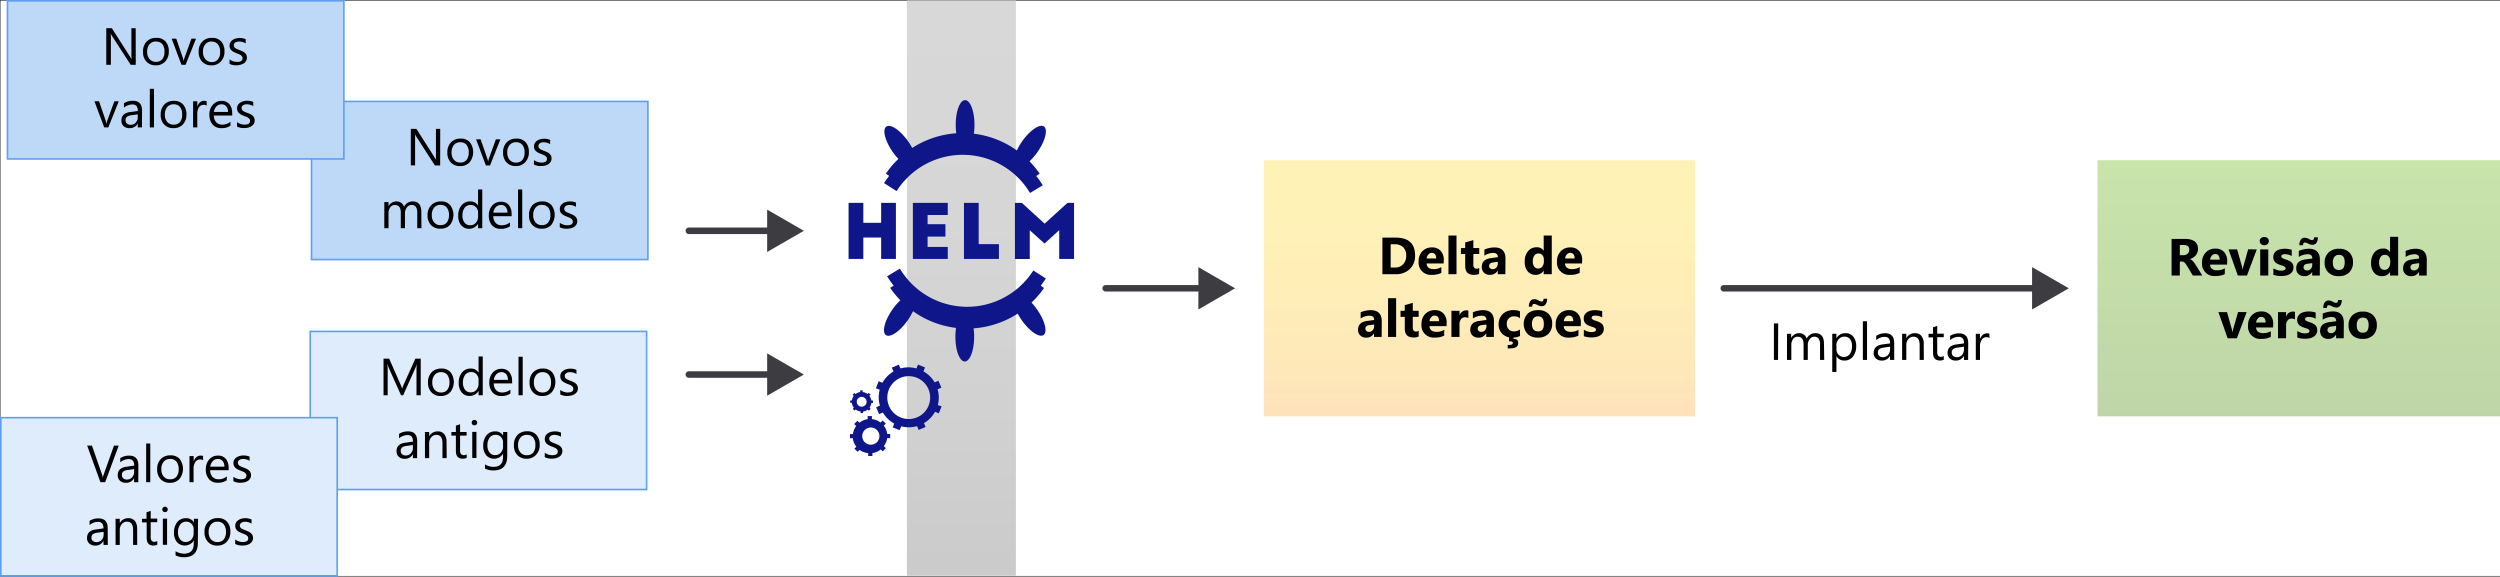 <svg xmlns="http://www.w3.org/2000/svg" xmlns:xlink="http://www.w3.org/1999/xlink" viewBox="0 0 765.26 176.5"><rect x="0" y="0" width="765.26" height="176.5" fill="#333333" stroke="none"/><defs><linearGradient id="linear-gradient" x1="294.29" y1="1.03" x2="294.29" y2="177.03" gradientTransform="matrix(1, 0, 0, -1, 0, 177.28)" gradientUnits="userSpaceOnUse"><stop offset="0" stop-color="#979797"/><stop offset="0.24" stop-color="#a2a2a2"/><stop offset="0.62" stop-color="#afaeaf"/><stop offset="1" stop-color="#b3b2b3"/></linearGradient><linearGradient id="linear-gradient-2" x1="452.86" y1="128.23" x2="452.86" y2="49.83" gradientTransform="matrix(1, 0, 0, -1, 0, 177.28)" gradientUnits="userSpaceOnUse"><stop offset="0" stop-color="#ffd70f"/><stop offset="0.27" stop-color="#ffd310"/><stop offset="0.54" stop-color="#ffc613"/><stop offset="0.83" stop-color="#feb217"/><stop offset="1" stop-color="#fea11b"/></linearGradient><linearGradient id="linear-gradient-3" x1="703.66" y1="128.23" x2="703.66" y2="49.83" gradientTransform="matrix(1, 0, 0, -1, 0, 177.28)" gradientUnits="userSpaceOnUse"><stop offset="0" stop-color="#76bc2d"/><stop offset="0.98" stop-color="#5f9724"/><stop offset="1" stop-color="#5e9624"/></linearGradient></defs><g id="source"><g id="Shapes"><rect x="0.22" y="0.25" width="765.04" height="176" style="fill:#fff"/><rect x="277.6" y="0.25" width="33.37" height="176" style="fill:#fff"/><rect x="277.6" y="0.25" width="33.37" height="176" style="opacity:0.5;isolation:isolate;fill:url(#linear-gradient)"/><rect x="386.86" y="49.05" width="132" height="78.4" style="fill:#fff"/><rect x="386.86" y="49.05" width="132" height="78.4" style="opacity:0.3;isolation:isolate;fill:url(#linear-gradient-2)"/><rect x="642.06" y="49.05" width="123.2" height="78.4" style="fill:#fff"/><rect x="642.06" y="49.05" width="123.2" height="78.4" style="opacity:0.4;isolation:isolate;fill:url(#linear-gradient-3)"/><line x1="527.66" y1="88.25" x2="623.93" y2="88.25" style="fill:none;stroke:#3c3c41;stroke-linecap:round;stroke-miterlimit:10;stroke-width:2px"/><polygon points="622.03 94.73 633.26 88.25 622.03 81.77 622.03 94.73" style="fill:#3c3c41"/><rect x="95.35" y="31.05" width="102.97" height="48.4" style="fill:#fff"/><rect x="95.35" y="31.05" width="102.97" height="48.4" style="fill:#5ea0ef;opacity:0.4;isolation:isolate"/><rect x="95.35" y="31.05" width="102.97" height="48.4" style="fill:none;stroke:#5ea0ef;stroke-width:0.5px"/><rect x="2.29" y="0.25" width="102.97" height="48.4" style="fill:#fff"/><rect x="2.29" y="0.25" width="102.97" height="48.4" style="fill:#5ea0ef;opacity:0.4;isolation:isolate"/><rect x="2.29" y="0.25" width="102.97" height="48.4" style="fill:none;stroke:#5ea0ef;stroke-width:0.5px"/><path d="M271.57,134.12h.92l0-1.28h-.9a5.3,5.3,0,0,0-1.06-2.55l.63-.64-1-.93-.62.62a5.22,5.22,0,0,0-2.64-1.05v-.94l-1.3,0v.95a5.24,5.24,0,0,0-2.52,1.09l-.62-.59-1,1,.63.6a5.26,5.26,0,0,0-1,2.46h-.92l0,1.28h.88a5.28,5.28,0,0,0,1.08,2.62l-.6.6,1,.94.58-.59a5.31,5.31,0,0,0,2.64,1v.87l1.3,0v-.89a5.19,5.19,0,0,0,2.55-1.11l.62.59.95-1-.64-.61A5.24,5.24,0,0,0,271.57,134.12Zm-5.17,2h0a2.63,2.63,0,0,1,0-5.25h0a2.63,2.63,0,1,1,0,5.25Z" style="fill:#0f1689"/><path d="M266.71,123.34h.53v-.73h-.52a3.06,3.06,0,0,0-.6-1.45l.36-.37-.56-.53-.35.35a3.07,3.07,0,0,0-1.51-.6v-.53h-.74V120a3.05,3.05,0,0,0-1.44.62l-.35-.33-.54.54.35.35a3,3,0,0,0-.56,1.4h-.53v.72h.5a3.07,3.07,0,0,0,.62,1.5l-.34.34.55.54.34-.34a3,3,0,0,0,1.51.6v.5h.74V126a3.05,3.05,0,0,0,1.46-.64l.35.34.54-.55-.37-.35A2.87,2.87,0,0,0,266.71,123.34Zm-2.95,1.15h0a1.5,1.5,0,0,1,0-3h0a1.51,1.51,0,0,1,1.51,1.5A1.5,1.5,0,0,1,263.76,124.49Z" style="fill:#0f1689"/><path d="M287.07,124a9.24,9.24,0,0,0-.06-4.84l1.16-.5-.91-2.12-1.16.5a9.21,9.21,0,0,0-3.43-3.36l.48-1.2L281,111.6l-.47,1.18a9.16,9.16,0,0,0-4.9,0l-.5-1.16-2.12.91.5,1.16a9.16,9.16,0,0,0-3.38,3.47l-1.17-.46-.85,2.14,1.17.46a9.07,9.07,0,0,0,.06,4.85l-1.15.5.91,2.12,1.15-.5a9.08,9.08,0,0,0,3.47,3.38l-.46,1.17,2.14.85.47-1.17a9.14,9.14,0,0,0,4.84-.06l.5,1.16,2.12-.91-.5-1.16a9.3,9.3,0,0,0,3.38-3.47l1.17.46.85-2.14Zm-2.8.12a6.56,6.56,0,1,1-.07-5A6.57,6.57,0,0,1,284.27,124.09Z" style="fill:#0f1689"/><line x1="210.86" y1="70.65" x2="236.73" y2="70.65" style="fill:none;stroke:#3c3c41;stroke-linecap:round;stroke-miterlimit:10;stroke-width:2px"/><polygon points="234.83 77.13 246.06 70.65 234.83 64.17 234.83 77.13" style="fill:#3c3c41"/><line x1="338.46" y1="88.25" x2="368.73" y2="88.25" style="fill:none;stroke:#3c3c41;stroke-linecap:round;stroke-miterlimit:10;stroke-width:2px"/><polygon points="366.83 94.73 378.06 88.25 366.83 81.77 366.83 94.73" style="fill:#3c3c41"/><line x1="210.86" y1="114.65" x2="236.73" y2="114.65" style="fill:none;stroke:#3c3c41;stroke-linecap:round;stroke-miterlimit:10;stroke-width:2px"/><polygon points="234.83 121.13 246.06 114.65 234.83 108.17 234.83 121.13" style="fill:#3c3c41"/><rect x="94.96" y="101.45" width="102.97" height="48.4" style="fill:#fff"/><rect x="94.96" y="101.45" width="102.97" height="48.4" style="fill:#5ea0ef;opacity:0.2;isolation:isolate"/><rect x="94.96" y="101.45" width="102.97" height="48.4" style="fill:none;stroke:#5ea0ef;stroke-width:0.5px"/><rect x="0.25" y="127.85" width="102.97" height="48.4" style="fill:#fff"/><rect x="0.25" y="127.85" width="102.97" height="48.4" style="fill:#5ea0ef;opacity:0.2;isolation:isolate"/><rect x="0.25" y="127.85" width="102.97" height="48.4" style="fill:none;stroke:#5ea0ef;stroke-width:0.5px"/><path d="M259.75,62.09h4.52V68.2h5.45V62.09h4.52V79.27h-4.52V72.72h-5.45v6.55h-4.52Zm19.68,17.18V62.09h10.68v3.73h-6.17v2.8h5.46v3.8h-5.46v3.16h6.17v3.69Zm15.64,0V62.09h4.51V74.73h6.2v4.54Zm17.7-17.18,7,6.37,7-6.37h2V79.27h-4.54V70.45l-4.5,4.1-4.52-4.08v8.8h-4.54V62.09Z" style="fill:#0f1689;fill-rule:evenodd"/><path d="M318.25,53.17a29.71,29.71,0,0,0-3.11-3.79,17.16,17.16,0,0,0,2.42-2.82c2.4-3.41,3.28-6.92,2-7.83s-4.29,1.13-6.69,4.54a19.7,19.7,0,0,0-1.61,2.78,28.4,28.4,0,0,0-13.17-5.12,17.91,17.91,0,0,0,.2-2.73c0-4.17-1.29-7.55-2.87-7.55s-2.87,3.38-2.87,7.55a20.36,20.36,0,0,0,.17,2.59,28.65,28.65,0,0,0-13.49,4.5,19.64,19.64,0,0,0-1.23-2c-2.4-3.42-5.39-5.45-6.69-4.54s-.4,4.41,2,7.83A19.59,19.59,0,0,0,275,48.65a28.32,28.32,0,0,0-3.83,4.49l1,.7c-.55.7-1.07,1.44-1.56,2.2l3.84,2.46a24,24,0,0,1,40.84.57l3.91-2.35a26.51,26.51,0,0,0-2-2.84Z" style="fill:#0f1689"/><path d="M272.49,88.13a29.71,29.71,0,0,0,3.11,3.79,17.16,17.16,0,0,0-2.42,2.82c-2.4,3.41-3.28,6.92-2,7.83s4.29-1.13,6.69-4.54a20.17,20.17,0,0,0,1.61-2.77,28.5,28.5,0,0,0,13.16,5.11,19.27,19.27,0,0,0-.19,2.73c0,4.17,1.29,7.55,2.87,7.55s2.87-3.38,2.87-7.55a20.36,20.36,0,0,0-.17-2.59A28.65,28.65,0,0,0,311.52,96a19.64,19.64,0,0,0,1.23,2c2.4,3.42,5.39,5.45,6.68,4.55s.42-4.42-2-7.84a19.59,19.59,0,0,0-1.68-2.08,28.7,28.7,0,0,0,3.83-4.48l-1-.7c.55-.71,1.07-1.45,1.56-2.21L316.3,82.8a24,24,0,0,1-40.84-.57l-3.91,2.35a29.36,29.36,0,0,0,2,2.85Z" style="fill:#0f1689"/></g><g id="Text"><path d="M551.84,110.25V99.05h3.09q5.93,0,5.92,5.46a5.52,5.52,0,0,1-1.64,4.17,6.1,6.1,0,0,1-4.4,1.57Zm1.31-10v8.83h1.67a4.74,4.74,0,0,0,3.43-1.18,4.44,4.44,0,0,0,1.23-3.34q0-4.31-4.58-4.3Z" style="fill:#1e1e1e"/><path d="M569.27,106.57h-5.64a3,3,0,0,0,.71,2.06,2.48,2.48,0,0,0,1.89.73,4,4,0,0,0,2.49-.89v1.2a4.66,4.66,0,0,1-2.79.76,3.31,3.31,0,0,1-2.66-1.09,4.41,4.41,0,0,1-1-3.06,4.34,4.34,0,0,1,1.06-3,3.35,3.35,0,0,1,2.62-1.18,3,3,0,0,1,2.43,1,4.19,4.19,0,0,1,.86,2.82ZM568,105.48a2.65,2.65,0,0,0-.53-1.72,1.83,1.83,0,0,0-1.47-.62,2.09,2.09,0,0,0-1.54.65,2.91,2.91,0,0,0-.78,1.7Z" style="fill:#1e1e1e"/><path d="M572.5,109.09h0v4.84h-1.28V102.25h1.28v1.41h0a3,3,0,0,1,2.77-1.6,2.93,2.93,0,0,1,2.41,1.08,4.49,4.49,0,0,1,.87,2.88,5,5,0,0,1-1,3.21,3.28,3.28,0,0,1-2.67,1.21A2.67,2.67,0,0,1,572.5,109.09Zm0-3.22V107a2.4,2.4,0,0,0,.64,1.69,2.31,2.31,0,0,0,3.26,0,2.2,2.2,0,0,0,.2-.23,4.11,4.11,0,0,0,.66-2.48,3.18,3.18,0,0,0-.61-2.09,2,2,0,0,0-1.68-.76,2.28,2.28,0,0,0-1.8.78,2.83,2.83,0,0,0-.67,2Z" style="fill:#1e1e1e"/><path d="M581.8,110.25h-1.28V98.41h1.28Z" style="fill:#1e1e1e"/><path d="M587.64,110.44a3.71,3.71,0,0,1-2.83-1.12,4.19,4.19,0,0,1-1.06-3,4.32,4.32,0,0,1,1.1-3.14,4,4,0,0,1,3-1.14,3.62,3.62,0,0,1,2.79,1.1,4.42,4.42,0,0,1,1,3.06,4.34,4.34,0,0,1-1.08,3.06A3.79,3.79,0,0,1,587.64,110.44Zm.09-7.3a2.4,2.4,0,0,0-2,.84,3.44,3.44,0,0,0-.72,2.31,3.25,3.25,0,0,0,.73,2.25,2.46,2.46,0,0,0,1.94.82,2.35,2.35,0,0,0,1.91-.8,4.28,4.28,0,0,0,0-4.6,2.33,2.33,0,0,0-1.91-.82Z" style="fill:#1e1e1e"/><path d="M599.84,102.25l-3.68,9.28c-.66,1.66-1.58,2.49-2.77,2.49a3.31,3.31,0,0,1-.83-.1v-1.15a2.43,2.43,0,0,0,.76.14,1.58,1.58,0,0,0,1.45-1.16l.64-1.51-3.13-8h1.43l2.16,6.16c0,.08.08.28.16.61h.05c0-.13.08-.32.16-.6l2.27-6.17Z" style="fill:#1e1e1e"/><path d="M434.13,83.85V72.65h4q6,0,6,5.46a5.54,5.54,0,0,1-1.63,4.18,6,6,0,0,1-4.34,1.56Zm2.52-9.15v7.1h1.25a3.39,3.39,0,0,0,2.58-1,3.76,3.76,0,0,0,.93-2.68,3.41,3.41,0,0,0-.92-2.52,3.52,3.52,0,0,0-2.6-.92Z" style="fill:#1e1e1e"/><path d="M452.86,80.55h-5.22c.08,1.17.81,1.75,2.2,1.75a4.31,4.31,0,0,0,2.32-.63v1.78a6.12,6.12,0,0,1-2.88.6,3.73,3.73,0,0,1-4.08-3.34,3,3,0,0,1,0-.73,4.28,4.28,0,0,1,1.15-3.16,3.82,3.82,0,0,1,2.85-1.16,3.45,3.45,0,0,1,2.7,1,4,4,0,0,1,1,2.82ZM450.57,79c0-1.15-.47-1.72-1.39-1.72a1.32,1.32,0,0,0-1,.49,2.24,2.24,0,0,0-.53,1.23Z" style="fill:#1e1e1e"/><path d="M456.87,83.85H454.4V72h2.47Z" style="fill:#1e1e1e"/><path d="M463.71,83.76a3.74,3.74,0,0,1-1.65.29c-1.74,0-2.61-.91-2.61-2.72V77.67h-1.3V75.85h1.3V74.12l2.46-.7v2.43h1.8v1.82h-1.8v3.24c0,.83.33,1.25,1,1.25a1.76,1.76,0,0,0,.81-.23Z" style="fill:#1e1e1e"/><path d="M471.91,83.85h-2.34V82.7h0A2.61,2.61,0,0,1,467.16,84a2.46,2.46,0,0,1-1.83-.66,2.35,2.35,0,0,1-.67-1.76c0-1.55.92-2.45,2.76-2.69l2.17-.28c0-.88-.48-1.32-1.42-1.32a4.86,4.86,0,0,0-2.72.85V76.33a5.84,5.84,0,0,1,1.41-.47,6.86,6.86,0,0,1,1.63-.2q3.42,0,3.42,3.41Zm-2.32-3.25v-.54l-1.46.19q-1.2.15-1.2,1.08a.92.92,0,0,0,.3.7,1.19,1.19,0,0,0,.79.27,1.5,1.5,0,0,0,1.13-.48A1.77,1.77,0,0,0,469.59,80.6Z" style="fill:#1e1e1e"/><path d="M416.8,103.25a4.31,4.31,0,0,1-3.15-1.13A4.62,4.62,0,0,1,413.7,96a4.44,4.44,0,0,1,3.21-1.12A4.18,4.18,0,0,1,420,96a3.94,3.94,0,0,1,1.14,3,4.22,4.22,0,0,1-1.17,3.15A4.4,4.4,0,0,1,416.8,103.25Zm.06-6.5a1.63,1.63,0,0,0-1.36.6,2.63,2.63,0,0,0-.48,1.7c0,1.53.62,2.3,1.86,2.3s1.77-.79,1.77-2.37-.6-2.23-1.79-2.23Z" style="fill:#1e1e1e"/><path d="M427.9,93.1a2.6,2.6,0,0,0-.91-.19c-.8,0-1.19.43-1.19,1.29v.85h1.83v1.82H425.8v6.18h-2.46V96.87H422V95.05h1.34v-1a2.92,2.92,0,0,1,.89-2.2,3.38,3.38,0,0,1,2.43-.84,4.09,4.09,0,0,1,1.25.16Z" style="fill:#1e1e1e"/><path d="M439.3,102.76a4.9,4.9,0,0,1-2.41.49,4.12,4.12,0,0,1-3-1.12,3.85,3.85,0,0,1-1.14-2.88A4.27,4.27,0,0,1,434,96a4.48,4.48,0,0,1,3.27-1.17,4.23,4.23,0,0,1,2.05.37v2.09a2.83,2.83,0,0,0-1.73-.57,2.23,2.23,0,0,0-1.68.62,2.66,2.66,0,0,0,0,3.38,2.2,2.2,0,0,0,1.63.61,3.32,3.32,0,0,0,1.81-.58Z" style="fill:#1e1e1e"/><path d="M448.7,103.05h-2.46V98.5c0-1.17-.43-1.76-1.28-1.76a1.29,1.29,0,0,0-1.06.5,1.87,1.87,0,0,0-.41,1.25v4.56H441V91.21h2.47v5h0A2.79,2.79,0,0,1,446,94.86q2.72,0,2.72,3.28Z" style="fill:#1e1e1e"/><path d="M457.34,103.05H455V101.9h0a2.61,2.61,0,0,1-2.38,1.34,2.5,2.5,0,0,1-1.84-.66,2.34,2.34,0,0,1-.66-1.76c0-1.55.92-2.45,2.75-2.69l2.17-.28c0-.88-.47-1.32-1.42-1.32a4.86,4.86,0,0,0-2.71.85V95.53a5.7,5.7,0,0,1,1.41-.47,6.84,6.84,0,0,1,1.62-.2q3.43,0,3.43,3.41ZM455,99.8v-.54l-1.45.19c-.8.1-1.2.47-1.2,1.09a.91.91,0,0,0,.29.69,1.21,1.21,0,0,0,.8.27,1.5,1.5,0,0,0,1.13-.48A1.77,1.77,0,0,0,455,99.8Z" style="fill:#1e1e1e"/><path d="M467,103.05h-2.46V98.61c0-1.24-.44-1.86-1.33-1.86a1.32,1.32,0,0,0-1.05.49,1.87,1.87,0,0,0-.41,1.25v4.56h-2.47v-8h2.47v1.27h0a2.79,2.79,0,0,1,2.57-1.46c1.77,0,2.65,1.1,2.65,3.3Z" style="fill:#1e1e1e"/><path d="M476.83,102.14a4.56,4.56,0,0,1-1.28,3.45,5.29,5.29,0,0,1-3.74,1.22,5.91,5.91,0,0,1-2.56-.46v-2.08a4.87,4.87,0,0,0,2.49.72,2.7,2.7,0,0,0,1.94-.66,2.41,2.41,0,0,0,.69-1.79v-.64h0a2.74,2.74,0,0,1-2.49,1.34,3,3,0,0,1-2.43-1.07,4.44,4.44,0,0,1-.9-2.89,4.86,4.86,0,0,1,1-3.23,3.28,3.28,0,0,1,2.64-1.2A2.41,2.41,0,0,1,474.33,96h0v-.93h2.47Zm-2.43-2.93v-.64a2,2,0,0,0-.45-1.29,1.44,1.44,0,0,0-1.17-.53,1.5,1.5,0,0,0-1.29.64,3,3,0,0,0-.47,1.8,2.54,2.54,0,0,0,.45,1.58,1.45,1.45,0,0,0,1.22.59,1.51,1.51,0,0,0,1.23-.59,2.37,2.37,0,0,0,.48-1.56Z" style="fill:#1e1e1e"/><path d="M486.08,99.75h-5.22c.08,1.16.81,1.75,2.2,1.75a4.31,4.31,0,0,0,2.32-.63v1.78a6.12,6.12,0,0,1-2.88.6,3.73,3.73,0,0,1-4.08-3.34,3,3,0,0,1,0-.73A4.28,4.28,0,0,1,479.57,96a3.82,3.82,0,0,1,2.85-1.16,3.47,3.47,0,0,1,2.71,1,4,4,0,0,1,.95,2.82Zm-2.29-1.51c0-1.15-.46-1.72-1.39-1.72a1.32,1.32,0,0,0-1,.49,2.24,2.24,0,0,0-.53,1.23Z" style="fill:#1e1e1e"/><path d="M487.2,102.84v-2a5.36,5.36,0,0,0,1.22.55,4.38,4.38,0,0,0,1.14.18,2.65,2.65,0,0,0,1-.18.6.6,0,0,0,.37-.55.49.49,0,0,0-.17-.39,1.34,1.34,0,0,0-.44-.27,4.19,4.19,0,0,0-.59-.22,6.45,6.45,0,0,1-.62-.21,5.28,5.28,0,0,1-.84-.38,2.81,2.81,0,0,1-.61-.48,2,2,0,0,1-.37-.64,2.44,2.44,0,0,1-.13-.85,2.21,2.21,0,0,1,.29-1.15,2.39,2.39,0,0,1,.78-.8,3.76,3.76,0,0,1,1.12-.45,5.26,5.26,0,0,1,1.31-.14,6.54,6.54,0,0,1,1.08.08,7,7,0,0,1,1.08.24v1.9a4.13,4.13,0,0,0-1-.41,4.19,4.19,0,0,0-1.05-.13,1.75,1.75,0,0,0-.46,0,1.29,1.29,0,0,0-.38.12.75.75,0,0,0-.26.21.53.53,0,0,0-.09.3.47.47,0,0,0,.14.37,1,1,0,0,0,.37.27,2.75,2.75,0,0,0,.5.2l.55.19a7.6,7.6,0,0,1,.89.37,3,3,0,0,1,.68.48,1.88,1.88,0,0,1,.44.64,2.55,2.55,0,0,1-.16,2.09,2.47,2.47,0,0,1-.82.82,3.77,3.77,0,0,1-1.18.46,5.86,5.86,0,0,1-1.39.14A7,7,0,0,1,487.2,102.84Z" style="fill:#1e1e1e"/><path d="M686,83.85h-2.9L681.34,81c-.13-.22-.25-.42-.37-.59a3.08,3.08,0,0,0-.37-.44,1.49,1.49,0,0,0-.38-.28.91.91,0,0,0-.43-.1h-.68v4.29h-2.53V72.65h4q4.08,0,4.08,3a2.85,2.85,0,0,1-.18,1.08,2.82,2.82,0,0,1-.51.89,3.07,3.07,0,0,1-.79.69,3.93,3.93,0,0,1-1,.45v0a1.47,1.47,0,0,1,.48.25,2.92,2.92,0,0,1,.45.41,5,5,0,0,1,.42.5c.14.18.26.36.37.53Zm-6.87-9.31v3.12h1.09a1.86,1.86,0,0,0,1.31-.47A1.65,1.65,0,0,0,682,76c0-1-.59-1.47-1.76-1.47Z" style="fill:#1e1e1e"/><path d="M693.77,80.55h-5.22c.08,1.16.82,1.75,2.2,1.75a4.31,4.31,0,0,0,2.32-.63v1.78a6.12,6.12,0,0,1-2.88.6,3.73,3.73,0,0,1-4.08-3.34,3.56,3.56,0,0,1,0-.73,4.29,4.29,0,0,1,1.16-3.16,3.79,3.79,0,0,1,2.84-1.16,3.47,3.47,0,0,1,2.71,1,4,4,0,0,1,.95,2.82ZM691.48,79c0-1.15-.46-1.72-1.39-1.72a1.32,1.32,0,0,0-1,.49,2.24,2.24,0,0,0-.53,1.23Z" style="fill:#1e1e1e"/><path d="M697.78,83.85h-2.47V72h2.47Z" style="fill:#1e1e1e"/><path d="M707.05,80.55h-5.22c.08,1.16.81,1.75,2.2,1.75a4.31,4.31,0,0,0,2.32-.63v1.78a6.12,6.12,0,0,1-2.88.6,3.73,3.73,0,0,1-4.08-3.34,3,3,0,0,1,0-.73,4.28,4.28,0,0,1,1.15-3.16,3.82,3.82,0,0,1,2.85-1.16,3.44,3.44,0,0,1,2.7,1,4,4,0,0,1,1,2.82ZM704.76,79c0-1.15-.47-1.72-1.39-1.72a1.32,1.32,0,0,0-1,.49,2.24,2.24,0,0,0-.53,1.23Z" style="fill:#1e1e1e"/><path d="M715.23,83.85h-2.34V82.7h0A2.61,2.61,0,0,1,710.48,84a2.46,2.46,0,0,1-1.83-.66,2.35,2.35,0,0,1-.67-1.76c0-1.55.92-2.45,2.75-2.69l2.18-.28c0-.88-.48-1.32-1.43-1.32a4.86,4.86,0,0,0-2.71.85V76.33a5.84,5.84,0,0,1,1.41-.47,6.84,6.84,0,0,1,1.62-.2q3.44,0,3.43,3.41Zm-2.32-3.25v-.54l-1.46.19q-1.2.15-1.2,1.08a.92.92,0,0,0,.3.7,1.19,1.19,0,0,0,.79.27,1.5,1.5,0,0,0,1.13-.48A1.77,1.77,0,0,0,712.91,80.6Z" style="fill:#1e1e1e"/><path d="M716.79,83.64v-2a5.36,5.36,0,0,0,1.22.55,4.38,4.38,0,0,0,1.14.18,2.57,2.57,0,0,0,1-.18.59.59,0,0,0,.38-.55.49.49,0,0,0-.17-.39A1.34,1.34,0,0,0,720,81a4.19,4.19,0,0,0-.59-.22,6.45,6.45,0,0,1-.62-.21,5.28,5.28,0,0,1-.84-.38,2.81,2.81,0,0,1-.61-.48,2,2,0,0,1-.37-.64,2.44,2.44,0,0,1-.13-.85,2.21,2.21,0,0,1,.29-1.15,2.39,2.39,0,0,1,.78-.8A3.87,3.87,0,0,1,719,75.8a5.26,5.26,0,0,1,1.31-.14,6.54,6.54,0,0,1,1.08.08,7,7,0,0,1,1.08.24v1.9a4.13,4.13,0,0,0-1-.41,4.74,4.74,0,0,0-1.06-.14,2.3,2.3,0,0,0-.45,0,1.29,1.29,0,0,0-.38.12.75.75,0,0,0-.26.21.53.53,0,0,0-.09.3.57.57,0,0,0,.14.37,1.11,1.11,0,0,0,.37.27,2.75,2.75,0,0,0,.5.2l.55.18a7.67,7.67,0,0,1,.89.38,2.47,2.47,0,0,1,.68.48,1.88,1.88,0,0,1,.44.64,2.16,2.16,0,0,1,.15.87,2.27,2.27,0,0,1-.31,1.22,2.47,2.47,0,0,1-.82.82,3.77,3.77,0,0,1-1.18.46,7.12,7.12,0,0,1-1.39.14A7.26,7.26,0,0,1,716.79,83.64Z" style="fill:#1e1e1e"/><path d="M731.58,80.55h-5.22c.09,1.16.82,1.75,2.2,1.75a4.31,4.31,0,0,0,2.32-.63v1.78a6.12,6.12,0,0,1-2.88.6,3.73,3.73,0,0,1-4.08-3.34,3,3,0,0,1,0-.73,4.28,4.28,0,0,1,1.15-3.16,3.82,3.82,0,0,1,2.85-1.16,3.44,3.44,0,0,1,2.7,1,4,4,0,0,1,1,2.82ZM729.29,79c0-1.15-.46-1.72-1.39-1.72a1.3,1.3,0,0,0-1,.49,2.17,2.17,0,0,0-.53,1.23Z" style="fill:#1e1e1e"/><path d="M680.27,97.28a2.09,2.09,0,0,0-1-.24,1.48,1.48,0,0,0-1.26.58,2.63,2.63,0,0,0-.45,1.61v3.82h-2.47v-8h2.47v1.49h0a2.13,2.13,0,0,1,2.11-1.63,1.59,1.59,0,0,1,.61.09Z" style="fill:#1e1e1e"/><path d="M688.68,99.75h-5.21c.08,1.16.81,1.75,2.19,1.75a4.31,4.31,0,0,0,2.32-.63v1.78a6.12,6.12,0,0,1-2.88.6A3.73,3.73,0,0,1,681,99.91a4.45,4.45,0,0,1,0-.73A4.29,4.29,0,0,1,682.18,96,3.79,3.79,0,0,1,685,94.86a3.47,3.47,0,0,1,2.71,1,4,4,0,0,1,.95,2.82Zm-2.28-1.51c0-1.15-.46-1.72-1.39-1.72a1.32,1.32,0,0,0-1,.49,2.23,2.23,0,0,0-.52,1.23Z" style="fill:#1e1e1e"/><path d="M697.66,95.05l-3,8h-2.81l-2.84-8h2.64l1.39,4.93a7.59,7.59,0,0,1,.28,1.42h0a7.27,7.27,0,0,1,.29-1.37l1.42-5Z" style="fill:#1e1e1e"/><path d="M700,93.79a1.45,1.45,0,0,1-1-.38,1.2,1.2,0,0,1-.4-.91,1.15,1.15,0,0,1,.4-.9,1.67,1.67,0,0,1,2,0,1.15,1.15,0,0,1,.4.9,1.23,1.23,0,0,1-.4.93A1.52,1.52,0,0,1,700,93.79Zm1.22,9.26h-2.47v-8h2.47Z" style="fill:#1e1e1e"/><path d="M702.84,102.84v-2a5.36,5.36,0,0,0,1.22.55,4.38,4.38,0,0,0,1.14.18,2.65,2.65,0,0,0,1-.18.58.58,0,0,0,.37-.55.49.49,0,0,0-.17-.39,1.34,1.34,0,0,0-.44-.27,4.19,4.19,0,0,0-.59-.22,6.45,6.45,0,0,1-.62-.21,5.71,5.71,0,0,1-.84-.38,2.53,2.53,0,0,1-.6-.48,1.81,1.81,0,0,1-.38-.64,2.7,2.7,0,0,1-.13-.85,2.21,2.21,0,0,1,.29-1.15,2.42,2.42,0,0,1,.79-.8A3.7,3.7,0,0,1,705,95a5.26,5.26,0,0,1,1.31-.14,6.54,6.54,0,0,1,1.08.08,7,7,0,0,1,1.08.24v1.9a4,4,0,0,0-1-.41,4.19,4.19,0,0,0-1-.13,2.32,2.32,0,0,0-.46,0,1.68,1.68,0,0,0-.38.12.75.75,0,0,0-.26.21.53.53,0,0,0-.09.3.55.55,0,0,0,.14.37,1.11,1.11,0,0,0,.37.27,3.07,3.07,0,0,0,.5.2l.55.19a7.6,7.6,0,0,1,.89.37,3,3,0,0,1,.68.48,1.88,1.88,0,0,1,.44.64,2.55,2.55,0,0,1-.16,2.09,2.47,2.47,0,0,1-.82.82,3.77,3.77,0,0,1-1.18.46,6.4,6.4,0,0,1-1.38.14A7,7,0,0,1,702.84,102.84Z" style="fill:#1e1e1e"/><path d="M711.68,93.79a1.41,1.41,0,0,1-1-.38,1.17,1.17,0,0,1-.4-.91,1.09,1.09,0,0,1,.4-.9,1.67,1.67,0,0,1,2.05,0,1.14,1.14,0,0,1,.39.9,1.22,1.22,0,0,1-.39.93A1.56,1.56,0,0,1,711.68,93.79Zm1.22,9.26h-2.47v-8h2.47Z" style="fill:#1e1e1e"/><path d="M718.73,103.25a4.27,4.27,0,0,1-3.14-1.13,4.61,4.61,0,0,1,0-6.14,4.44,4.44,0,0,1,3.21-1.12A4.22,4.22,0,0,1,722,96a4,4,0,0,1,1.13,3,4.22,4.22,0,0,1-1.17,3.15A4.4,4.4,0,0,1,718.73,103.25Zm.06-6.5a1.64,1.64,0,0,0-1.36.6,2.63,2.63,0,0,0-.48,1.7c0,1.53.62,2.3,1.86,2.3s1.77-.79,1.77-2.37-.59-2.23-1.79-2.23Z" style="fill:#1e1e1e"/><path d="M732.39,103.05h-2.46V98.61c0-1.24-.44-1.86-1.33-1.86a1.29,1.29,0,0,0-1.05.49,1.87,1.87,0,0,0-.42,1.25v4.56h-2.47v-8h2.47v1.27h0a2.81,2.81,0,0,1,2.57-1.46c1.78,0,2.66,1.1,2.66,3.3Z" style="fill:#1e1e1e"/><path d="M48.39,19.83H46.78L41,10.9a3.09,3.09,0,0,1-.36-.7h0a11.34,11.34,0,0,1,.07,1.54v8.09H39.36V8.63h1.7l5.61,8.79a8.16,8.16,0,0,1,.46.75h0a11.4,11.4,0,0,1-.08-1.65V8.63h1.31Z" style="fill:#1e1e1e"/><path d="M57.5,16.15H51.85a3.06,3.06,0,0,0,.72,2.07,2.48,2.48,0,0,0,1.89.72A3.89,3.89,0,0,0,57,18.05v1.2a4.61,4.61,0,0,1-2.79.77,3.39,3.39,0,0,1-2.66-1.09,4.48,4.48,0,0,1-1-3.07,4.34,4.34,0,0,1,1.06-3,3.39,3.39,0,0,1,2.63-1.17,3,3,0,0,1,2.43,1,4.27,4.27,0,0,1,.86,2.82Zm-1.31-1.08a2.63,2.63,0,0,0-.54-1.73,1.82,1.82,0,0,0-1.46-.62,2.09,2.09,0,0,0-1.54.65,2.94,2.94,0,0,0-.78,1.7Z" style="fill:#1e1e1e"/><path d="M69.47,11.83l-2.4,8H65.74l-1.65-5.72a3.26,3.26,0,0,1-.12-.75h0a3.08,3.08,0,0,1-.16.73L62,19.83H60.7l-2.42-8h1.34l1.66,6a4.16,4.16,0,0,1,.11.72h.06a3.72,3.72,0,0,1,.14-.74l1.84-6h1.18l1.65,6a4.51,4.51,0,0,1,.12.72h.06a3.06,3.06,0,0,1,.14-.72l1.62-6Z" style="fill:#1e1e1e"/><path d="M39.65,31l-3.18,8H35.21l-3-8h1.4l2,5.82A6,6,0,0,1,35.9,38h0a5,5,0,0,1,.25-1.08L38.3,31Z" style="fill:#1e1e1e"/><path d="M46.64,39H45.35V37.78h0a2.92,2.92,0,0,1-4.33.81,2.21,2.21,0,0,1-.67-1.68q0-2.25,2.64-2.61l2.4-.34q0-2-1.65-2a3.93,3.93,0,0,0-2.61,1V31.6a4.92,4.92,0,0,1,2.72-.75c1.88,0,2.82,1,2.82,3Zm-1.28-4-1.93.26a3.21,3.21,0,0,0-1.35.44,1.28,1.28,0,0,0-.45,1.12,1.21,1.21,0,0,0,.42,1,1.59,1.59,0,0,0,1.11.37,2,2,0,0,0,1.57-.67,2.34,2.34,0,0,0,.62-1.69Z" style="fill:#1e1e1e"/><path d="M50.21,39H48.93V27.19h1.28Z" style="fill:#1e1e1e"/><path d="M59.16,39H57.88V37.77h0a2.61,2.61,0,0,1-2.47,1.45c-1.9,0-2.86-1.14-2.86-3.41V31H53.8v4.58c0,1.69.65,2.53,1.94,2.53a1.94,1.94,0,0,0,1.54-.69,2.64,2.64,0,0,0,.6-1.81V31h1.28Z" style="fill:#1e1e1e"/><path d="M68.09,35.35H62.44a3,3,0,0,0,.72,2.07,2.48,2.48,0,0,0,1.89.72,3.89,3.89,0,0,0,2.49-.89v1.2a4.63,4.63,0,0,1-2.79.77,3.4,3.4,0,0,1-2.67-1.09,4.43,4.43,0,0,1-1-3.07,4.38,4.38,0,0,1,1.05-3,3.39,3.39,0,0,1,2.63-1.17,3,3,0,0,1,2.43,1,4.27,4.27,0,0,1,.86,2.82Zm-1.31-1.08a2.63,2.63,0,0,0-.54-1.73,1.8,1.8,0,0,0-1.46-.62,2.09,2.09,0,0,0-1.54.65,3,3,0,0,0-.78,1.7Z" style="fill:#1e1e1e"/><path d="M69.5,38.74V37.37a3.81,3.81,0,0,0,2.3.77c1.13,0,1.69-.37,1.69-1.12a1.08,1.08,0,0,0-.15-.55,1.32,1.32,0,0,0-.39-.39,3.15,3.15,0,0,0-.57-.31l-.72-.28a9.83,9.83,0,0,1-.93-.43,3,3,0,0,1-.68-.48,1.94,1.94,0,0,1-.4-.62,2.18,2.18,0,0,1-.14-.8,1.87,1.87,0,0,1,.26-1,2.16,2.16,0,0,1,.69-.72,3,3,0,0,1,1-.45,3.94,3.94,0,0,1,1.13-.14,4.56,4.56,0,0,1,1.86.35v1.3a3.55,3.55,0,0,0-2-.57,2.07,2.07,0,0,0-.65.08,1.73,1.73,0,0,0-.5.23,1.07,1.07,0,0,0-.32.35,1,1,0,0,0-.11.46,1.1,1.1,0,0,0,.11.53,1.33,1.33,0,0,0,.34.37,2.5,2.5,0,0,0,.53.3c.21.09.44.19.71.29a8.86,8.86,0,0,1,.95.42,3.47,3.47,0,0,1,.72.48,2,2,0,0,1,.46.62,2.2,2.2,0,0,1,.16.84,2,2,0,0,1-.26,1,2.44,2.44,0,0,1-.7.73,3.35,3.35,0,0,1-1,.43,5.39,5.39,0,0,1-1.2.14A4.5,4.5,0,0,1,69.5,38.74Z" style="fill:#1e1e1e"/><path d="M141.45,50.63h-1.61l-5.76-8.93a3.09,3.09,0,0,1-.36-.7h-.05a11.33,11.33,0,0,1,.06,1.54v8.09h-1.31V39.43h1.7l5.61,8.79a7.39,7.39,0,0,1,.45.75h0a13,13,0,0,1-.08-1.65V39.43h1.32Z" style="fill:#1e1e1e"/><path d="M150.56,47h-5.65a3,3,0,0,0,.72,2.07,2.48,2.48,0,0,0,1.89.72,3.87,3.87,0,0,0,2.48-.89v1.2a4.58,4.58,0,0,1-2.78.77,3.4,3.4,0,0,1-2.67-1.09,4.48,4.48,0,0,1-1-3.07,4.39,4.39,0,0,1,1.06-3,3.4,3.4,0,0,1,2.63-1.18,3,3,0,0,1,2.43,1,4.22,4.22,0,0,1,.86,2.82Zm-1.31-1.08a2.63,2.63,0,0,0-.54-1.73,1.82,1.82,0,0,0-1.46-.62,2.09,2.09,0,0,0-1.54.65,3,3,0,0,0-.78,1.7Z" style="fill:#1e1e1e"/><path d="M162.52,42.63l-2.4,8H158.8l-1.65-5.72a3.17,3.17,0,0,1-.12-.75h0a3.53,3.53,0,0,1-.17.73L155,50.63h-1.28l-2.42-8h1.34l1.66,6a3.48,3.48,0,0,1,.11.72h.06a3.72,3.72,0,0,1,.14-.74l1.85-6h1.17l1.65,6a4.51,4.51,0,0,1,.12.72h.06a3.66,3.66,0,0,1,.14-.72l1.62-6Z" style="fill:#1e1e1e"/><path d="M117.47,69.75a2.35,2.35,0,0,1-1.19.25q-2.1,0-2.1-2.34V62.93H112.8v-1.1h1.38V59.88l1.28-.41v2.36h2v1.1h-2v4.5a1.84,1.84,0,0,0,.27,1.15,1.11,1.11,0,0,0,.91.35,1.37,1.37,0,0,0,.83-.27Z" style="fill:#1e1e1e"/><path d="M125.46,66.15h-5.65a3,3,0,0,0,.72,2.07,2.48,2.48,0,0,0,1.89.72,3.87,3.87,0,0,0,2.48-.89v1.2a4.58,4.58,0,0,1-2.78.77,3.4,3.4,0,0,1-2.67-1.09,4.48,4.48,0,0,1-1-3.07,4.39,4.39,0,0,1,1.06-3,3.43,3.43,0,0,1,2.63-1.18,3,3,0,0,1,2.43,1,4.26,4.26,0,0,1,.86,2.82Zm-1.31-1.08a2.63,2.63,0,0,0-.54-1.73,1.82,1.82,0,0,0-1.46-.62,2.09,2.09,0,0,0-1.54.65,2.94,2.94,0,0,0-.78,1.7Z" style="fill:#1e1e1e"/><path d="M138.73,69.83h-1.28V65.24a3.45,3.45,0,0,0-.41-1.92,1.57,1.57,0,0,0-1.38-.6,1.71,1.71,0,0,0-1.39.75,2.93,2.93,0,0,0-.58,1.8v4.57h-1.28V65.09c0-1.58-.6-2.36-1.82-2.36a1.67,1.67,0,0,0-1.39.7,3,3,0,0,0-.54,1.84v4.57h-1.29v-8h1.29V63.1h0a2.7,2.7,0,0,1,2.48-1.45,2.31,2.31,0,0,1,2.27,1.65,2.84,2.84,0,0,1,2.65-1.65c1.76,0,2.64,1.08,2.64,3.26Z" style="fill:#1e1e1e"/><path d="M142.35,68.68h0v4.83H141V61.83h1.28v1.41h0a3,3,0,0,1,2.77-1.59,2.9,2.9,0,0,1,2.41,1.07,4.45,4.45,0,0,1,.87,2.88,5,5,0,0,1-1,3.22,3.23,3.23,0,0,1-2.67,1.2A2.69,2.69,0,0,1,142.35,68.68Zm0-3.23v1.12a2.38,2.38,0,0,0,.65,1.68,2.33,2.33,0,0,0,3.46-.2,4.09,4.09,0,0,0,.66-2.48,3.28,3.28,0,0,0-.62-2.09,2.05,2.05,0,0,0-1.67-.76,2.28,2.28,0,0,0-1.8.78A2.89,2.89,0,0,0,142.32,65.45Z" style="fill:#1e1e1e"/><path d="M151.65,69.83h-1.28V58h1.28Z" style="fill:#1e1e1e"/><path d="M159.82,69.83h-1.28V68.58h0A2.7,2.7,0,0,1,156.05,70a2.67,2.67,0,0,1-1.88-.63,2.21,2.21,0,0,1-.67-1.68q0-2.25,2.64-2.61l2.4-.34q0-2-1.65-2a3.93,3.93,0,0,0-2.61,1V62.4a4.94,4.94,0,0,1,2.72-.75c1.88,0,2.82,1,2.82,3Zm-1.28-4-1.93.26a3.21,3.21,0,0,0-1.35.44,1.28,1.28,0,0,0-.45,1.12,1.21,1.21,0,0,0,.42,1,1.61,1.61,0,0,0,1.11.37,2.07,2.07,0,0,0,1.58-.67,2.38,2.38,0,0,0,.62-1.69Z" style="fill:#1e1e1e"/><path d="M165.82,69.75a2.35,2.35,0,0,1-1.19.25q-2.1,0-2.1-2.34V62.93h-1.38v-1.1h1.38V59.88l1.28-.41v2.36h2v1.1h-2v4.5a1.84,1.84,0,0,0,.27,1.15,1.11,1.11,0,0,0,.91.35,1.37,1.37,0,0,0,.83-.27Z" style="fill:#1e1e1e"/><path d="M173.8,66.15h-5.64a3,3,0,0,0,.72,2.07,2.45,2.45,0,0,0,1.89.72,3.89,3.89,0,0,0,2.48-.89v1.2a4.59,4.59,0,0,1-2.79.77,3.38,3.38,0,0,1-2.66-1.09,4.44,4.44,0,0,1-1-3.07,4.34,4.34,0,0,1,1.06-3,3.43,3.43,0,0,1,2.63-1.18,3,3,0,0,1,2.43,1,4.2,4.2,0,0,1,.85,2.82Zm-1.31-1.08a2.56,2.56,0,0,0-.53-1.73,1.83,1.83,0,0,0-1.47-.62,2.09,2.09,0,0,0-1.54.65,3,3,0,0,0-.78,1.7Z" style="fill:#1e1e1e"/><path d="M175.22,69.54V68.17a3.81,3.81,0,0,0,2.3.77c1.12,0,1.69-.37,1.69-1.12a1.08,1.08,0,0,0-.15-.55,1.45,1.45,0,0,0-.39-.39,3.23,3.23,0,0,0-.58-.31l-.71-.28c-.32-.13-.63-.27-.94-.43a3.16,3.16,0,0,1-.67-.48,2,2,0,0,1-.41-.62,2.17,2.17,0,0,1-.13-.8,1.87,1.87,0,0,1,.26-1,2.13,2.13,0,0,1,.68-.72,3.23,3.23,0,0,1,1-.45,4.87,4.87,0,0,1,1.14-.14,4.57,4.57,0,0,1,1.86.36v1.3a3.56,3.56,0,0,0-2-.58,2,2,0,0,0-.65.08,1.75,1.75,0,0,0-.5.23,1,1,0,0,0-.32.36.88.88,0,0,0-.11.45,1.1,1.1,0,0,0,.11.53,1.16,1.16,0,0,0,.33.37,2.78,2.78,0,0,0,.53.3l.71.29q.54.21,1,.42a3.47,3.47,0,0,1,.72.48,1.93,1.93,0,0,1,.45.62,1.88,1.88,0,0,1,.16.84,2,2,0,0,1-.26,1,2.22,2.22,0,0,1-.7.73,3.35,3.35,0,0,1-1,.43,5.32,5.32,0,0,1-1.2.14A4.49,4.49,0,0,1,175.22,69.54Z" style="fill:#1e1e1e"/><path d="M45.08,147.62a4.91,4.91,0,0,1-3.82-1.57A5.78,5.78,0,0,1,39.83,142a6.17,6.17,0,0,1,1.46-4.31,5.12,5.12,0,0,1,4-1.61A4.8,4.8,0,0,1,49,137.6a5.82,5.82,0,0,1,1.42,4.09A6.25,6.25,0,0,1,49,146,5,5,0,0,1,45.08,147.62Zm.09-10.39a3.59,3.59,0,0,0-2.87,1.27,5.67,5.67,0,0,0,0,6.68,3.52,3.52,0,0,0,2.8,1.26,3.72,3.72,0,0,0,2.91-1.2A4.88,4.88,0,0,0,49,141.87a5.15,5.15,0,0,0-1-3.43A3.54,3.54,0,0,0,45.17,137.23Z" style="fill:#1e1e1e"/><path d="M53.73,147.43H52.45V135.59h1.28Z" style="fill:#1e1e1e"/><path d="M63.08,147.43H61.8v-1.36h0A2.94,2.94,0,0,1,59,147.62a3,3,0,0,1-2.41-1.07,4.42,4.42,0,0,1-.9-2.93,4.76,4.76,0,0,1,1-3.18,3.29,3.29,0,0,1,2.66-1.19,2.54,2.54,0,0,1,2.4,1.3h0v-5h1.28Zm-1.28-3.61v-1.18a2.32,2.32,0,0,0-.64-1.64,2.17,2.17,0,0,0-1.63-.68,2.21,2.21,0,0,0-1.84.86,3.8,3.8,0,0,0-.67,2.38,3.34,3.34,0,0,0,.64,2.18,2.09,2.09,0,0,0,1.73.8,2.18,2.18,0,0,0,1.74-.77A2.85,2.85,0,0,0,61.8,143.82Z" style="fill:#1e1e1e"/><path d="M37.62,158.63l-3.19,8H33.17l-3-8h1.4l2,5.82a5.31,5.31,0,0,1,.28,1.11h0a5,5,0,0,1,.25-1.08l2.12-5.85Z" style="fill:#1e1e1e"/><path d="M44.6,166.63H43.31v-1.25h0a2.92,2.92,0,0,1-4.33.81,2.21,2.21,0,0,1-.67-1.68q0-2.25,2.64-2.61l2.4-.34q0-2-1.65-2a3.93,3.93,0,0,0-2.61,1V159.2a4.92,4.92,0,0,1,2.72-.75c1.88,0,2.82,1,2.82,3Zm-1.28-4-1.93.26a3.21,3.21,0,0,0-1.35.44,1.3,1.3,0,0,0-.45,1.12,1.21,1.21,0,0,0,.42,1,1.61,1.61,0,0,0,1.11.37,2.06,2.06,0,0,0,1.58-.66,2.42,2.42,0,0,0,.62-1.7Z" style="fill:#1e1e1e"/><path d="M48.17,166.63H46.89V154.79h1.28Z" style="fill:#1e1e1e"/><path d="M57.12,166.63H55.84v-1.26h0a2.61,2.61,0,0,1-2.47,1.45c-1.9,0-2.86-1.13-2.86-3.41v-4.78h1.28v4.58c0,1.69.64,2.53,1.93,2.53a2,2,0,0,0,1.55-.69,2.64,2.64,0,0,0,.6-1.81v-4.61h1.28Z" style="fill:#1e1e1e"/><path d="M66.05,163H60.4a3,3,0,0,0,.72,2.07,2.46,2.46,0,0,0,1.89.72,3.87,3.87,0,0,0,2.48-.89v1.2a4.58,4.58,0,0,1-2.78.77A3.4,3.4,0,0,1,60,165.73a4.48,4.48,0,0,1-1-3.07,4.39,4.39,0,0,1,1.06-3,3.4,3.4,0,0,1,2.63-1.18,3,3,0,0,1,2.43,1,4.26,4.26,0,0,1,.86,2.82Zm-1.31-1.08a2.63,2.63,0,0,0-.54-1.73,1.83,1.83,0,0,0-1.46-.62,2.09,2.09,0,0,0-1.54.65,3,3,0,0,0-.78,1.7Z" style="fill:#1e1e1e"/><path d="M67.46,166.34V165a3.8,3.8,0,0,0,2.31.77c1.12,0,1.69-.37,1.68-1.12a.93.93,0,0,0-.14-.54,1.48,1.48,0,0,0-.39-.4,2.93,2.93,0,0,0-.58-.31l-.71-.28c-.32-.13-.63-.27-.94-.43a3.16,3.16,0,0,1-.67-.48,2,2,0,0,1-.54-1.42,1.87,1.87,0,0,1,.26-1,2.23,2.23,0,0,1,.68-.72,3.55,3.55,0,0,1,1-.45,4.79,4.79,0,0,1,1.13-.14,4.57,4.57,0,0,1,1.86.36v1.3a3.56,3.56,0,0,0-2-.58,2.36,2.36,0,0,0-.65.08,1.75,1.75,0,0,0-.5.23,1,1,0,0,0-.32.36.88.88,0,0,0-.11.45,1.1,1.1,0,0,0,.11.53,1.29,1.29,0,0,0,.33.37,3.12,3.12,0,0,0,.53.3l.72.29a8.86,8.86,0,0,1,1,.42,3.47,3.47,0,0,1,.72.48,1.93,1.93,0,0,1,.45.62,1.88,1.88,0,0,1,.16.84,2,2,0,0,1-.26,1,2.22,2.22,0,0,1-.7.73,3.35,3.35,0,0,1-1,.43,5.32,5.32,0,0,1-1.2.14A4.5,4.5,0,0,1,67.46,166.34Z" style="fill:#1e1e1e"/><path d="M139.78,121.22a4.9,4.9,0,0,1-3.81-1.57,5.84,5.84,0,0,1-1.44-4.09,6.22,6.22,0,0,1,1.47-4.31,5.14,5.14,0,0,1,4-1.61,4.86,4.86,0,0,1,3.74,1.56,5.88,5.88,0,0,1,1.41,4.09,6.18,6.18,0,0,1-1.45,4.34A5,5,0,0,1,139.78,121.22Zm.1-10.39A3.59,3.59,0,0,0,137,112.1a5.67,5.67,0,0,0,0,6.68,3.52,3.52,0,0,0,2.8,1.26,3.65,3.65,0,0,0,2.91-1.2,4.88,4.88,0,0,0,1.06-3.37,5.16,5.16,0,0,0-1-3.43,3.54,3.54,0,0,0-2.84-1.21Z" style="fill:#1e1e1e"/><path d="M148.44,121h-1.28V109.19h1.28Z" style="fill:#1e1e1e"/><path d="M157.79,121h-1.28v-1.36h0a3.23,3.23,0,0,1-4.44,1.08,3.48,3.48,0,0,1-.72-.6,4.42,4.42,0,0,1-.9-2.93,4.74,4.74,0,0,1,1-3.18,3.28,3.28,0,0,1,2.66-1.2,2.57,2.57,0,0,1,2.4,1.3h0v-5h1.28Zm-1.28-3.61v-1.18a2.3,2.3,0,0,0-.64-1.64,2.35,2.35,0,0,0-3.47.18,3.74,3.74,0,0,0-.67,2.38,3.34,3.34,0,0,0,.64,2.18,2.09,2.09,0,0,0,1.73.8,2.18,2.18,0,0,0,1.74-.77,2.9,2.9,0,0,0,.67-2Z" style="fill:#1e1e1e"/><path d="M117.09,140.16a2.62,2.62,0,0,1-1.2.25c-1.4,0-2.1-.79-2.1-2.35v-4.73h-1.38v-1.1h1.38v-1.95l1.28-.41v2.36h2v1.1h-2v4.5a1.84,1.84,0,0,0,.27,1.15,1.11,1.11,0,0,0,.91.35,1.37,1.37,0,0,0,.83-.27Z" style="fill:#1e1e1e"/><path d="M125.07,136.55h-5.65a3,3,0,0,0,.72,2.07,2.48,2.48,0,0,0,1.89.72,3.89,3.89,0,0,0,2.49-.89v1.2a4.61,4.61,0,0,1-2.79.77,3.41,3.41,0,0,1-2.67-1.09,4.54,4.54,0,0,1-1-3.07,4.44,4.44,0,0,1,1.06-3,3.45,3.45,0,0,1,2.63-1.18,3,3,0,0,1,2.43,1,4.2,4.2,0,0,1,.86,2.82Zm-1.31-1.08a2.63,2.63,0,0,0-.54-1.73,1.8,1.8,0,0,0-1.46-.62,2.09,2.09,0,0,0-1.54.65,3,3,0,0,0-.78,1.7Z" style="fill:#1e1e1e"/><path d="M138.35,140.23h-1.29v-4.59a3.36,3.36,0,0,0-.41-1.92,1.55,1.55,0,0,0-1.37-.6,1.72,1.72,0,0,0-1.4.75,2.87,2.87,0,0,0-.58,1.8v4.57H132v-4.75c0-1.58-.61-2.36-1.82-2.36a1.67,1.67,0,0,0-1.39.7,3,3,0,0,0-.55,1.84v4.57H127v-8h1.28v1.26h0a2.73,2.73,0,0,1,2.49-1.45A2.29,2.29,0,0,1,133,133.7a2.85,2.85,0,0,1,2.66-1.65c1.76,0,2.64,1.08,2.64,3.26Z" style="fill:#1e1e1e"/><path d="M142,139.08h0v4.83h-1.28V132.23h1.28v1.41h0a3,3,0,0,1,2.76-1.59,2.93,2.93,0,0,1,2.42,1.07A4.44,4.44,0,0,1,148,136a4.93,4.93,0,0,1-1,3.21,3.25,3.25,0,0,1-2.67,1.21A2.68,2.68,0,0,1,142,139.08Zm0-3.23V137a2.38,2.38,0,0,0,.65,1.68,2.3,2.3,0,0,0,3.25,0,2.25,2.25,0,0,0,.21-.24,4.09,4.09,0,0,0,.66-2.48,3.22,3.22,0,0,0-.62-2.09,2.05,2.05,0,0,0-1.67-.76,2.3,2.3,0,0,0-1.8.78,2.89,2.89,0,0,0-.68,1.95Z" style="fill:#1e1e1e"/><path d="M151.26,140.23H150V128.39h1.28Z" style="fill:#1e1e1e"/><path d="M159.43,140.23h-1.28V139h0a2.69,2.69,0,0,1-2.46,1.44,2.64,2.64,0,0,1-1.87-.63,2.18,2.18,0,0,1-.68-1.68q0-2.25,2.64-2.61l2.4-.34q0-2-1.65-2a3.93,3.93,0,0,0-2.61,1V132.8a4.94,4.94,0,0,1,2.72-.75c1.88,0,2.82,1,2.82,3Zm-1.28-4-1.93.26a3.22,3.22,0,0,0-1.34.44,1.31,1.31,0,0,0-.46,1.12,1.24,1.24,0,0,0,.42,1,1.62,1.62,0,0,0,1.12.37,2,2,0,0,0,1.57-.67,2.38,2.38,0,0,0,.62-1.69Z" style="fill:#1e1e1e"/><path d="M165.43,140.16a2.57,2.57,0,0,1-1.19.25c-1.4,0-2.1-.79-2.1-2.35v-4.73h-1.38v-1.1h1.38v-1.95l1.28-.41v2.36h2v1.1h-2v4.5a1.84,1.84,0,0,0,.27,1.15,1.11,1.11,0,0,0,.91.35,1.37,1.37,0,0,0,.83-.27Z" style="fill:#1e1e1e"/><path d="M173.42,136.55h-5.65a3,3,0,0,0,.72,2.07,2.46,2.46,0,0,0,1.89.72,3.89,3.89,0,0,0,2.48-.89v1.2a4.59,4.59,0,0,1-2.79.77,3.39,3.39,0,0,1-2.66-1.09,4.48,4.48,0,0,1-1-3.07,4.34,4.34,0,0,1,1.06-3,3.43,3.43,0,0,1,2.63-1.18,3,3,0,0,1,2.43,1,4.26,4.26,0,0,1,.86,2.82Zm-1.31-1.08a2.63,2.63,0,0,0-.54-1.73,1.82,1.82,0,0,0-1.46-.62,2.07,2.07,0,0,0-1.54.65,3,3,0,0,0-.79,1.7Z" style="fill:#1e1e1e"/><path d="M174.83,139.94v-1.37a3.81,3.81,0,0,0,2.3.77c1.12,0,1.69-.37,1.69-1.12a1.08,1.08,0,0,0-.15-.55,1.45,1.45,0,0,0-.39-.39,2.93,2.93,0,0,0-.58-.31l-.71-.28c-.32-.13-.63-.27-.94-.43a3.16,3.16,0,0,1-.67-.48,1.94,1.94,0,0,1-.4-.62,2,2,0,0,1-.14-.8,1.85,1.85,0,0,1,.26-1,2.26,2.26,0,0,1,.68-.73,3.32,3.32,0,0,1,1-.44,4.46,4.46,0,0,1,1.14-.15,4.57,4.57,0,0,1,1.86.36v1.3a3.64,3.64,0,0,0-2-.58,2.82,2.82,0,0,0-.65.08,1.54,1.54,0,0,0-.5.24,1.07,1.07,0,0,0-.32.35,1.14,1.14,0,0,0,0,1,1.21,1.21,0,0,0,.33.38,3.12,3.12,0,0,0,.53.3l.72.29c.32.12.64.26.95.41a3.16,3.16,0,0,1,.72.49,1.74,1.74,0,0,1,.45.62,1.84,1.84,0,0,1,.16.83,2,2,0,0,1-.26,1,2.1,2.1,0,0,1-.7.72,3.11,3.11,0,0,1-1,.43,4.78,4.78,0,0,1-1.19.14A4.49,4.49,0,0,1,174.83,139.94Z" style="fill:#1e1e1e"/></g></g><g id="cleaned"><g id="Shapes-2" data-name="Shapes"><rect x="0.22" y="0.25" width="765.04" height="176" style="fill:#fff"/><rect x="277.6" y="0.25" width="33.37" height="176" style="fill:#fff"/><rect x="277.6" y="0.25" width="33.37" height="176" style="opacity:0.5;isolation:isolate;fill:url(#linear-gradient)"/><rect x="386.86" y="49.05" width="132" height="78.4" style="fill:#fff"/><rect x="386.86" y="49.05" width="132" height="78.4" style="opacity:0.3;isolation:isolate;fill:url(#linear-gradient-2)"/><rect x="642.06" y="49.05" width="123.2" height="78.4" style="fill:#fff"/><rect x="642.06" y="49.05" width="123.2" height="78.4" style="opacity:0.4;isolation:isolate;fill:url(#linear-gradient-3)"/><line x1="527.66" y1="88.25" x2="623.93" y2="88.25" style="fill:none;stroke:#3c3c41;stroke-linecap:round;stroke-miterlimit:10;stroke-width:2px"/><polygon points="622.03 94.73 633.26 88.25 622.03 81.77 622.03 94.73" style="fill:#3c3c41"/><rect x="95.35" y="31.05" width="102.97" height="48.4" style="fill:#fff"/><rect x="95.35" y="31.05" width="102.97" height="48.4" style="fill:#5ea0ef;opacity:0.4;isolation:isolate"/><rect x="95.35" y="31.05" width="102.97" height="48.4" style="fill:none;stroke:#5ea0ef;stroke-width:0.5px"/><rect x="2.29" y="0.25" width="102.97" height="48.4" style="fill:#fff"/><rect x="2.29" y="0.25" width="102.97" height="48.4" style="fill:#5ea0ef;opacity:0.4;isolation:isolate"/><rect x="2.29" y="0.25" width="102.97" height="48.4" style="fill:none;stroke:#5ea0ef;stroke-width:0.5px"/><path d="M271.57,134.12h.92l0-1.28h-.9a5.3,5.3,0,0,0-1.06-2.55l.63-.64-1-.93-.62.62a5.22,5.22,0,0,0-2.64-1.05v-.94l-1.3,0v.95a5.24,5.24,0,0,0-2.52,1.09l-.62-.59-1,1,.63.6a5.26,5.26,0,0,0-1,2.46h-.92l0,1.28h.88a5.28,5.28,0,0,0,1.08,2.62l-.6.6,1,.94.58-.59a5.31,5.31,0,0,0,2.64,1v.87l1.3,0v-.89a5.19,5.19,0,0,0,2.55-1.11l.62.59.95-1-.64-.61A5.24,5.24,0,0,0,271.57,134.12Zm-5.17,2h0a2.63,2.63,0,0,1,0-5.25h0a2.63,2.63,0,1,1,0,5.25Z" style="fill:#0f1689"/><path d="M266.71,123.34h.53v-.73h-.52a3.06,3.06,0,0,0-.6-1.45l.36-.37-.56-.53-.35.35a3.07,3.07,0,0,0-1.51-.6v-.53h-.74V120a3.05,3.05,0,0,0-1.44.62l-.35-.33-.54.54.35.35a3,3,0,0,0-.56,1.4h-.53v.72h.5a3.07,3.07,0,0,0,.62,1.5l-.34.34.55.54.34-.34a3,3,0,0,0,1.51.6v.5h.74V126a3.05,3.05,0,0,0,1.46-.64l.35.34.54-.55-.37-.35A2.87,2.87,0,0,0,266.71,123.34Zm-2.95,1.15h0a1.5,1.5,0,0,1,0-3h0a1.51,1.51,0,0,1,1.51,1.5A1.5,1.5,0,0,1,263.76,124.49Z" style="fill:#0f1689"/><path d="M287.07,124a9.24,9.24,0,0,0-.06-4.84l1.16-.5-.91-2.12-1.16.5a9.21,9.21,0,0,0-3.43-3.36l.48-1.2L281,111.6l-.47,1.18a9.16,9.16,0,0,0-4.9,0l-.5-1.16-2.12.91.5,1.16a9.16,9.16,0,0,0-3.38,3.47l-1.17-.46-.85,2.14,1.17.46a9.07,9.07,0,0,0,.06,4.85l-1.15.5.91,2.12,1.15-.5a9.08,9.08,0,0,0,3.47,3.38l-.46,1.17,2.14.85.47-1.17a9.14,9.14,0,0,0,4.84-.06l.5,1.16,2.12-.91-.5-1.16a9.3,9.3,0,0,0,3.38-3.47l1.17.46.85-2.14Zm-2.8.12a6.56,6.56,0,1,1-.07-5A6.57,6.57,0,0,1,284.27,124.09Z" style="fill:#0f1689"/><line x1="210.86" y1="70.65" x2="236.73" y2="70.65" style="fill:none;stroke:#3c3c41;stroke-linecap:round;stroke-miterlimit:10;stroke-width:2px"/><polygon points="234.83 77.13 246.06 70.65 234.83 64.17 234.83 77.13" style="fill:#3c3c41"/><line x1="338.46" y1="88.25" x2="368.73" y2="88.25" style="fill:none;stroke:#3c3c41;stroke-linecap:round;stroke-miterlimit:10;stroke-width:2px"/><polygon points="366.83 94.73 378.06 88.25 366.83 81.77 366.83 94.73" style="fill:#3c3c41"/><line x1="210.86" y1="114.65" x2="236.73" y2="114.65" style="fill:none;stroke:#3c3c41;stroke-linecap:round;stroke-miterlimit:10;stroke-width:2px"/><polygon points="234.83 121.13 246.06 114.65 234.83 108.17 234.83 121.13" style="fill:#3c3c41"/><rect x="94.96" y="101.45" width="102.97" height="48.4" style="fill:#fff"/><rect x="94.96" y="101.45" width="102.97" height="48.4" style="fill:#5ea0ef;opacity:0.2;isolation:isolate"/><rect x="94.96" y="101.45" width="102.97" height="48.4" style="fill:none;stroke:#5ea0ef;stroke-width:0.5px"/><rect x="0.25" y="127.85" width="102.97" height="48.4" style="fill:#fff"/><rect x="0.25" y="127.85" width="102.97" height="48.4" style="fill:#5ea0ef;opacity:0.2;isolation:isolate"/><rect x="0.25" y="127.85" width="102.97" height="48.4" style="fill:none;stroke:#5ea0ef;stroke-width:0.5px"/><path d="M259.75,62.09h4.52V68.2h5.45V62.09h4.52V79.27h-4.52V72.72h-5.45v6.55h-4.52Zm19.68,17.18V62.09h10.68v3.73h-6.17v2.8h5.46v3.8h-5.46v3.16h6.17v3.69Zm15.64,0V62.09h4.51V74.73h6.2v4.54Zm17.7-17.18,7,6.37,7-6.37h2V79.27h-4.54V70.45l-4.5,4.1-4.52-4.08v8.8h-4.54V62.09Z" style="fill:#0f1689;fill-rule:evenodd"/><path d="M318.25,53.17a29.71,29.71,0,0,0-3.11-3.79,17.16,17.16,0,0,0,2.42-2.82c2.4-3.41,3.28-6.92,2-7.83s-4.29,1.13-6.69,4.54a19.7,19.7,0,0,0-1.61,2.78,28.4,28.4,0,0,0-13.17-5.12,17.91,17.91,0,0,0,.2-2.73c0-4.17-1.29-7.55-2.87-7.55s-2.87,3.38-2.87,7.55a20.36,20.36,0,0,0,.17,2.59,28.65,28.65,0,0,0-13.49,4.5,19.64,19.64,0,0,0-1.23-2c-2.4-3.42-5.39-5.45-6.69-4.54s-.4,4.41,2,7.83A19.59,19.59,0,0,0,275,48.65a28.32,28.32,0,0,0-3.83,4.49l1,.7c-.55.7-1.07,1.44-1.56,2.2l3.84,2.46a24,24,0,0,1,40.84.57l3.91-2.35a26.51,26.51,0,0,0-2-2.84Z" style="fill:#0f1689"/><path d="M272.49,88.13a29.71,29.71,0,0,0,3.11,3.79,17.16,17.16,0,0,0-2.42,2.82c-2.4,3.41-3.28,6.92-2,7.83s4.29-1.13,6.69-4.54a20.17,20.17,0,0,0,1.61-2.77,28.5,28.5,0,0,0,13.16,5.11,19.27,19.27,0,0,0-.19,2.73c0,4.17,1.29,7.55,2.87,7.55s2.87-3.38,2.87-7.55a20.36,20.36,0,0,0-.17-2.59A28.65,28.65,0,0,0,311.52,96a19.64,19.64,0,0,0,1.23,2c2.4,3.42,5.39,5.45,6.68,4.55s.42-4.42-2-7.84a19.59,19.59,0,0,0-1.68-2.08,28.7,28.7,0,0,0,3.83-4.48l-1-.7c.55-.71,1.07-1.45,1.56-2.21L316.3,82.8a24,24,0,0,1-40.84-.57l-3.91,2.35a29.36,29.36,0,0,0,2,2.85Z" style="fill:#0f1689"/></g></g><g id="texts"><path d="M41.56,19.84H40l-5.76-8.93a3.57,3.57,0,0,1-.36-.7h0a11.91,11.91,0,0,1,.06,1.53v8.1H32.53V8.63h1.7l5.61,8.79c.24.37.39.62.46.75h0a12,12,0,0,1-.08-1.64V8.63h1.31Z"/><path d="M47.67,20a3.7,3.7,0,0,1-2.83-1.13,4.11,4.11,0,0,1-1.06-3,4.36,4.36,0,0,1,1.1-3.15,4,4,0,0,1,3-1.13,3.6,3.6,0,0,1,2.79,1.1,4.39,4.39,0,0,1,1,3.06,4.29,4.29,0,0,1-1.09,3.06A3.79,3.79,0,0,1,47.67,20Zm.1-7.3a2.44,2.44,0,0,0-2,.84,3.44,3.44,0,0,0-.72,2.31,3.31,3.31,0,0,0,.73,2.25,2.48,2.48,0,0,0,2,.82,2.35,2.35,0,0,0,1.91-.81,3.51,3.51,0,0,0,.66-2.29,3.57,3.57,0,0,0-.66-2.31A2.35,2.35,0,0,0,47.77,12.73Z"/><path d="M60,11.84l-3.19,8H55.55l-3-8h1.4l2,5.81a4.93,4.93,0,0,1,.28,1.12h0a5,5,0,0,1,.25-1.09l2.12-5.84Z"/><path d="M64.71,20a3.7,3.7,0,0,1-2.83-1.13,4.11,4.11,0,0,1-1.06-3,4.36,4.36,0,0,1,1.1-3.15,4,4,0,0,1,3-1.13,3.6,3.6,0,0,1,2.79,1.1,4.39,4.39,0,0,1,1,3.06,4.28,4.28,0,0,1-1.08,3.06A3.79,3.79,0,0,1,64.71,20Zm.09-7.3a2.44,2.44,0,0,0-1.95.84,3.44,3.44,0,0,0-.72,2.31,3.26,3.26,0,0,0,.73,2.25A2.48,2.48,0,0,0,64.8,19a2.33,2.33,0,0,0,1.91-.81,3.46,3.46,0,0,0,.67-2.29,3.52,3.52,0,0,0-.67-2.31A2.33,2.33,0,0,0,64.8,12.73Z"/><path d="M70.26,19.55V18.17a3.76,3.76,0,0,0,2.3.78c1.13,0,1.69-.38,1.69-1.13a1,1,0,0,0-.15-.54,1.34,1.34,0,0,0-.39-.4,3,3,0,0,0-.57-.3l-.72-.29q-.53-.21-.93-.42a3,3,0,0,1-.67-.49,1.77,1.77,0,0,1-.41-.61,2.21,2.21,0,0,1-.14-.81,1.92,1.92,0,0,1,.26-1,2.28,2.28,0,0,1,.69-.73,3.25,3.25,0,0,1,1-.44,4.3,4.3,0,0,1,1.14-.15,4.52,4.52,0,0,1,1.85.36v1.3a3.56,3.56,0,0,0-2-.58,2.49,2.49,0,0,0-.64.08A1.65,1.65,0,0,0,72,13a1,1,0,0,0-.32.36.86.86,0,0,0-.11.45,1.07,1.07,0,0,0,.11.53,1,1,0,0,0,.33.37,2.63,2.63,0,0,0,.53.3l.71.29a7.89,7.89,0,0,1,1,.42,2.94,2.94,0,0,1,.71.48,1.82,1.82,0,0,1,.62,1.46,2,2,0,0,1-.26,1,2.32,2.32,0,0,1-.7.73,3.16,3.16,0,0,1-1,.42A4.68,4.68,0,0,1,72.4,20,4.48,4.48,0,0,1,70.26,19.55Z"/><path d="M36.35,31l-3.19,8H31.9l-3-8h1.41l2,5.81A5.52,5.52,0,0,1,32.59,38h0a5.63,5.63,0,0,1,.25-1.09L35,31Z"/><path d="M43.45,39H42.17V37.79h0a2.69,2.69,0,0,1-2.46,1.44,2.66,2.66,0,0,1-1.88-.64,2.19,2.19,0,0,1-.67-1.68q0-2.23,2.64-2.61l2.4-.33q0-2-1.65-2a4,4,0,0,0-2.61,1V31.6a5,5,0,0,1,2.72-.75c1.88,0,2.82,1,2.82,3Zm-1.28-4-1.93.27a3.14,3.14,0,0,0-1.35.44,1.27,1.27,0,0,0-.45,1.12,1.23,1.23,0,0,0,.42,1,1.65,1.65,0,0,0,1.11.37,2.06,2.06,0,0,0,1.58-.67,2.41,2.41,0,0,0,.62-1.69Z"/><path d="M47.14,39H45.86V27.19h1.28Z"/><path d="M53.08,39.23a3.71,3.71,0,0,1-2.83-1.13,4.11,4.11,0,0,1-1.06-3A4.36,4.36,0,0,1,50.29,32a4,4,0,0,1,3-1.13A3.6,3.6,0,0,1,56.06,32a4.39,4.39,0,0,1,1,3.06A4.25,4.25,0,0,1,56,38.07,3.79,3.79,0,0,1,53.08,39.23Zm.1-7.3a2.44,2.44,0,0,0-2,.84,3.45,3.45,0,0,0-.72,2.32,3.3,3.3,0,0,0,.73,2.24,2.48,2.48,0,0,0,2,.82,2.35,2.35,0,0,0,1.91-.81,3.51,3.51,0,0,0,.66-2.29,3.57,3.57,0,0,0-.66-2.31A2.35,2.35,0,0,0,53.18,31.93Z"/><path d="M63.28,32.34a1.48,1.48,0,0,0-1-.26,1.66,1.66,0,0,0-1.38.77A3.64,3.64,0,0,0,60.39,35V39H59.11V31h1.28v1.65h0a2.8,2.8,0,0,1,.83-1.32,2,2,0,0,1,1.26-.47,1.91,1.91,0,0,1,.76.11Z"/><path d="M71.1,35.36H65.46a3,3,0,0,0,.72,2.06,2.43,2.43,0,0,0,1.89.73,4,4,0,0,0,2.48-.89v1.2a4.64,4.64,0,0,1-2.79.77,3.39,3.39,0,0,1-2.66-1.09,4.45,4.45,0,0,1-1-3.07,4.33,4.33,0,0,1,1.06-3,3.37,3.37,0,0,1,2.63-1.18,3,3,0,0,1,2.43,1,4.22,4.22,0,0,1,.85,2.82Zm-1.31-1.09a2.56,2.56,0,0,0-.53-1.72,1.8,1.8,0,0,0-1.47-.62,2.1,2.1,0,0,0-1.54.65,2.93,2.93,0,0,0-.78,1.69Z"/><path d="M72.56,38.75V37.37a3.76,3.76,0,0,0,2.3.78c1.13,0,1.69-.38,1.69-1.13a1,1,0,0,0-.14-.54,1.45,1.45,0,0,0-.39-.39,2.89,2.89,0,0,0-.58-.31l-.72-.29q-.52-.21-.93-.42a3,3,0,0,1-.67-.49,1.77,1.77,0,0,1-.41-.61,2.21,2.21,0,0,1-.14-.81,1.92,1.92,0,0,1,.26-1,2.28,2.28,0,0,1,.69-.73,3.37,3.37,0,0,1,1-.44,4.35,4.35,0,0,1,1.14-.15,4.61,4.61,0,0,1,1.86.36v1.3a3.61,3.61,0,0,0-2-.58,2.49,2.49,0,0,0-.64.08,1.65,1.65,0,0,0-.5.23,1,1,0,0,0-.32.36.88.88,0,0,0-.11.45,1.07,1.07,0,0,0,.11.53,1.15,1.15,0,0,0,.33.37,2.63,2.63,0,0,0,.53.3l.71.29a7.26,7.26,0,0,1,1,.42,3.22,3.22,0,0,1,.72.48,1.93,1.93,0,0,1,.45.62,2,2,0,0,1,.16.84,1.93,1.93,0,0,1-.26,1,2.32,2.32,0,0,1-.7.73,3.42,3.42,0,0,1-1,.43,5.1,5.1,0,0,1-1.19.14A4.51,4.51,0,0,1,72.56,38.75Z"/><path d="M134.74,50.65h-1.61l-5.76-8.93A3.32,3.32,0,0,1,127,41H127a12,12,0,0,1,.06,1.54v8.09h-1.31V39.45h1.71l5.6,8.79a8.16,8.16,0,0,1,.46.75h0a12.17,12.17,0,0,1-.08-1.65V39.45h1.31Z"/><path d="M140.85,50.84A3.71,3.71,0,0,1,138,49.72a4.14,4.14,0,0,1-1.06-3,4.33,4.33,0,0,1,1.1-3.15,4,4,0,0,1,3-1.14,3.57,3.57,0,0,1,2.79,1.11,5,5,0,0,1-.07,6.12A3.8,3.8,0,0,1,140.85,50.84Zm.1-7.3a2.44,2.44,0,0,0-2,.84,3.45,3.45,0,0,0-.72,2.32,3.28,3.28,0,0,0,.73,2.24,2.47,2.47,0,0,0,1.95.82,2.38,2.38,0,0,0,1.91-.8,3.53,3.53,0,0,0,.66-2.29,3.62,3.62,0,0,0-.66-2.32A2.35,2.35,0,0,0,141,43.54Z"/><path d="M153.17,42.65l-3.18,8h-1.26l-3-8h1.4l2,5.81a5,5,0,0,1,.29,1.12h0a4.76,4.76,0,0,1,.25-1.08l2.12-5.85Z"/><path d="M157.89,50.84a3.71,3.71,0,0,1-2.83-1.12,4.14,4.14,0,0,1-1.06-3,4.33,4.33,0,0,1,1.1-3.15,4,4,0,0,1,3-1.14,3.57,3.57,0,0,1,2.79,1.11,4.35,4.35,0,0,1,1,3,4.27,4.27,0,0,1-1.09,3.07A3.77,3.77,0,0,1,157.89,50.84Zm.1-7.3a2.44,2.44,0,0,0-2,.84,3.45,3.45,0,0,0-.72,2.32,3.28,3.28,0,0,0,.73,2.24,2.45,2.45,0,0,0,2,.82,2.38,2.38,0,0,0,1.91-.8,3.53,3.53,0,0,0,.66-2.29,3.62,3.62,0,0,0-.66-2.32A2.35,2.35,0,0,0,158,43.54Z"/><path d="M163.44,50.36V49a3.81,3.81,0,0,0,2.3.77c1.13,0,1.69-.37,1.69-1.12a1,1,0,0,0-.14-.55,1.45,1.45,0,0,0-.39-.39,2.89,2.89,0,0,0-.58-.31l-.72-.29q-.53-.21-.93-.42a2.7,2.7,0,0,1-.67-.49,1.77,1.77,0,0,1-.41-.61,2.2,2.2,0,0,1-.14-.8,1.93,1.93,0,0,1,.26-1,2.28,2.28,0,0,1,.69-.73,3.37,3.37,0,0,1,1-.44,4.35,4.35,0,0,1,1.14-.15,4.61,4.61,0,0,1,1.86.36v1.3a3.68,3.68,0,0,0-2-.58,2.57,2.57,0,0,0-.65.08,1.93,1.93,0,0,0-.5.23,1.1,1.1,0,0,0-.32.36.9.9,0,0,0-.11.46,1,1,0,0,0,.11.52,1.31,1.31,0,0,0,.33.38,2.93,2.93,0,0,0,.53.29l.71.29q.54.21,1,.42a3.22,3.22,0,0,1,.72.48,1.87,1.87,0,0,1,.45.63,1.92,1.92,0,0,1,.16.83,1.9,1.9,0,0,1-.26,1,2.22,2.22,0,0,1-.7.73,3.42,3.42,0,0,1-1,.43,5.1,5.1,0,0,1-1.19.14A4.51,4.51,0,0,1,163.44,50.36Z"/><path d="M129,69.85h-1.28V65.26a3.38,3.38,0,0,0-.41-1.92,1.54,1.54,0,0,0-1.38-.6,1.71,1.71,0,0,0-1.39.75,2.9,2.9,0,0,0-.58,1.8v4.56h-1.28V65.1c0-1.57-.6-2.36-1.82-2.36a1.7,1.7,0,0,0-1.39.71,2.94,2.94,0,0,0-.54,1.84v4.56h-1.29v-8h1.29v1.27h0a2.71,2.71,0,0,1,2.48-1.46,2.35,2.35,0,0,1,1.43.46,2.32,2.32,0,0,1,.84,1.2,2.86,2.86,0,0,1,2.65-1.66c1.76,0,2.64,1.09,2.64,3.26Z"/><path d="M134.76,70a3.69,3.69,0,0,1-2.83-1.12,4.14,4.14,0,0,1-1.06-3A4.33,4.33,0,0,1,132,62.8a4,4,0,0,1,3-1.14,3.57,3.57,0,0,1,2.79,1.11,5,5,0,0,1-.08,6.12A3.78,3.78,0,0,1,134.76,70Zm.09-7.3a2.44,2.44,0,0,0-1.95.84,3.45,3.45,0,0,0-.72,2.32,3.23,3.23,0,0,0,.73,2.24,2.45,2.45,0,0,0,1.94.82,2.35,2.35,0,0,0,1.91-.8,3.47,3.47,0,0,0,.67-2.29,3.56,3.56,0,0,0-.67-2.32A2.33,2.33,0,0,0,134.85,62.74Z"/><path d="M147.62,69.85h-1.28V68.49h0a3.23,3.23,0,0,1-5.16.48,4.39,4.39,0,0,1-.91-2.93,4.84,4.84,0,0,1,1-3.18,3.31,3.31,0,0,1,2.67-1.2,2.58,2.58,0,0,1,2.4,1.3h0V58h1.28Zm-1.28-3.62V65.05a2.33,2.33,0,0,0-.64-1.64,2.19,2.19,0,0,0-1.63-.67,2.22,2.22,0,0,0-1.84.86,3.78,3.78,0,0,0-.67,2.38,3.37,3.37,0,0,0,.64,2.18,2.12,2.12,0,0,0,1.73.8,2.22,2.22,0,0,0,1.74-.77A2.93,2.93,0,0,0,146.34,66.23Z"/><path d="M156.64,66.17H151a3,3,0,0,0,.72,2.06,2.46,2.46,0,0,0,1.89.73,4,4,0,0,0,2.49-.89v1.2a4.68,4.68,0,0,1-2.79.77A3.39,3.39,0,0,1,150.63,69a4.5,4.5,0,0,1-1-3.07,4.39,4.39,0,0,1,1.05-3,3.43,3.43,0,0,1,2.63-1.18,3,3,0,0,1,2.43,1,4.21,4.21,0,0,1,.86,2.82Zm-1.31-1.08a2.59,2.59,0,0,0-.54-1.73,1.82,1.82,0,0,0-1.46-.62,2.09,2.09,0,0,0-1.54.65,3,3,0,0,0-.78,1.7Z"/><path d="M159.86,69.85h-1.28V58h1.28Z"/><path d="M165.8,70A3.69,3.69,0,0,1,163,68.92a4.14,4.14,0,0,1-1.06-3A4.29,4.29,0,0,1,163,62.8a4,4,0,0,1,3-1.14,3.57,3.57,0,0,1,2.79,1.11,5,5,0,0,1-.08,6.12A3.78,3.78,0,0,1,165.8,70Zm.09-7.3a2.44,2.44,0,0,0-1.95.84,3.45,3.45,0,0,0-.72,2.32,3.23,3.23,0,0,0,.73,2.24,2.45,2.45,0,0,0,1.94.82,2.35,2.35,0,0,0,1.91-.8,3.47,3.47,0,0,0,.67-2.29,3.56,3.56,0,0,0-.67-2.32A2.33,2.33,0,0,0,165.89,62.74Z"/><path d="M171.35,69.56V68.19a3.79,3.79,0,0,0,2.3.77c1.12,0,1.69-.37,1.69-1.12a1,1,0,0,0-.15-.55,1.21,1.21,0,0,0-.39-.39,2.43,2.43,0,0,0-.58-.31l-.71-.29a8.4,8.4,0,0,1-.93-.42,2.76,2.76,0,0,1-.68-.49,1.66,1.66,0,0,1-.4-.61,2.2,2.2,0,0,1-.14-.8,1.93,1.93,0,0,1,.26-1,2.28,2.28,0,0,1,.69-.73,3.25,3.25,0,0,1,1-.44,4.22,4.22,0,0,1,1.13-.15,4.54,4.54,0,0,1,1.86.36v1.3a3.66,3.66,0,0,0-2-.58,2.63,2.63,0,0,0-.65.08,1.86,1.86,0,0,0-.49.23,1,1,0,0,0-.32.36.9.9,0,0,0-.12.46,1,1,0,0,0,.12.52,1.07,1.07,0,0,0,.33.38,2.38,2.38,0,0,0,.53.29l.71.29c.35.14.67.28.95.42a3,3,0,0,1,.72.48,1.9,1.9,0,0,1,.46.63,1.92,1.92,0,0,1,.16.83,2,2,0,0,1-.26,1,2.32,2.32,0,0,1-.7.73,3.42,3.42,0,0,1-1,.43,5.17,5.17,0,0,1-1.19.14A4.48,4.48,0,0,1,171.35,69.56Z"/><path d="M128.79,121h-1.3v-7.51c0-.6,0-1.32.11-2.18h0a7.06,7.06,0,0,1-.34,1.08L123.4,121h-.64l-3.82-8.54a7.3,7.3,0,0,1-.34-1.15h0c0,.45.07,1.18.07,2.19V121h-1.27v-11.2h1.73l3.44,7.81a9.73,9.73,0,0,1,.52,1.35h0q.34-.93.54-1.38l3.51-7.78h1.64Z"/><path d="M134.91,121.22a3.69,3.69,0,0,1-2.83-1.12,4.14,4.14,0,0,1-1.06-3,4.33,4.33,0,0,1,1.1-3.15,3.94,3.94,0,0,1,3-1.13,3.57,3.57,0,0,1,2.79,1.1,5,5,0,0,1-.08,6.12A3.78,3.78,0,0,1,134.91,121.22Zm.09-7.3a2.44,2.44,0,0,0-1.95.84,3.46,3.46,0,0,0-.72,2.32,3.21,3.21,0,0,0,.73,2.24,2.45,2.45,0,0,0,1.94.82,2.32,2.32,0,0,0,1.91-.8,3.47,3.47,0,0,0,.67-2.29,3.52,3.52,0,0,0-.67-2.31A2.33,2.33,0,0,0,135,113.92Z"/><path d="M147.77,121h-1.28v-1.36h0a3,3,0,0,1-2.75,1.55,3,3,0,0,1-2.41-1.07,4.37,4.37,0,0,1-.91-2.93,4.84,4.84,0,0,1,1-3.18,3.3,3.3,0,0,1,2.67-1.19,2.57,2.57,0,0,1,2.4,1.29h0v-5h1.28Zm-1.28-3.61v-1.18a2.3,2.3,0,0,0-.64-1.64,2.16,2.16,0,0,0-1.63-.68,2.22,2.22,0,0,0-1.84.86,3.78,3.78,0,0,0-.67,2.38,3.37,3.37,0,0,0,.64,2.18,2.09,2.09,0,0,0,1.73.8,2.22,2.22,0,0,0,1.74-.77A2.92,2.92,0,0,0,146.49,117.42Z"/><path d="M156.79,117.35h-5.65a3,3,0,0,0,.72,2.07,2.49,2.49,0,0,0,1.89.72,3.92,3.92,0,0,0,2.49-.89v1.21a4.68,4.68,0,0,1-2.79.76,3.39,3.39,0,0,1-2.67-1.09,4.5,4.5,0,0,1-1-3.07,4.41,4.41,0,0,1,1.05-3,3.42,3.42,0,0,1,2.63-1.17,3,3,0,0,1,2.43,1,4.21,4.21,0,0,1,.86,2.82Zm-1.31-1.08a2.59,2.59,0,0,0-.54-1.73,1.82,1.82,0,0,0-1.46-.62,2.09,2.09,0,0,0-1.54.65,3,3,0,0,0-.78,1.7Z"/><path d="M160,121h-1.28V109.19H160Z"/><path d="M166,121.22a3.69,3.69,0,0,1-2.83-1.12,4.14,4.14,0,0,1-1.06-3,4.29,4.29,0,0,1,1.1-3.15,3.94,3.94,0,0,1,3-1.13,3.57,3.57,0,0,1,2.79,1.1,5,5,0,0,1-.08,6.12A3.78,3.78,0,0,1,166,121.22Zm.09-7.3a2.44,2.44,0,0,0-1.95.84,3.46,3.46,0,0,0-.72,2.32,3.21,3.21,0,0,0,.73,2.24,2.45,2.45,0,0,0,1.94.82,2.32,2.32,0,0,0,1.91-.8,3.47,3.47,0,0,0,.67-2.29,3.52,3.52,0,0,0-.67-2.31A2.33,2.33,0,0,0,166,113.92Z"/><path d="M171.5,120.74v-1.37a3.79,3.79,0,0,0,2.3.77c1.12,0,1.69-.37,1.69-1.12a1,1,0,0,0-.15-.55,1.44,1.44,0,0,0-.39-.39,2.85,2.85,0,0,0-.58-.31l-.71-.28a8.31,8.31,0,0,1-.93-.43,2.74,2.74,0,0,1-.68-.48,1.79,1.79,0,0,1-.4-.62,2.16,2.16,0,0,1-.14-.8,1.93,1.93,0,0,1,.26-1,2.16,2.16,0,0,1,.69-.72,3,3,0,0,1,1-.45,4.66,4.66,0,0,1,1.13-.14,4.54,4.54,0,0,1,1.86.36v1.29a3.66,3.66,0,0,0-2-.58,2.22,2.22,0,0,0-.65.09,1.39,1.39,0,0,0-.49.23,1,1,0,0,0-.32.35.9.9,0,0,0-.12.46,1,1,0,0,0,.12.52,1.07,1.07,0,0,0,.33.38,2,2,0,0,0,.53.29l.71.29c.35.14.67.28,1,.42a3,3,0,0,1,.72.49,1.86,1.86,0,0,1,.46.62,1.92,1.92,0,0,1,.16.83,2,2,0,0,1-.26,1,2.22,2.22,0,0,1-.7.73,3.18,3.18,0,0,1-1,.43,5.17,5.17,0,0,1-1.19.14A4.48,4.48,0,0,1,171.5,120.74Z"/><path d="M127.67,140.23h-1.28V139h0a2.69,2.69,0,0,1-2.46,1.44,2.63,2.63,0,0,1-1.87-.63,2.19,2.19,0,0,1-.68-1.68q0-2.25,2.64-2.61l2.4-.34q0-2-1.65-2a3.94,3.94,0,0,0-2.61,1V132.8a5,5,0,0,1,2.72-.75c1.88,0,2.82,1,2.82,3Zm-1.28-4-1.93.26a3.23,3.23,0,0,0-1.34.44,1.26,1.26,0,0,0-.46,1.12,1.21,1.21,0,0,0,.42,1,1.6,1.6,0,0,0,1.11.37,2.08,2.08,0,0,0,1.58-.66,2.42,2.42,0,0,0,.62-1.7Z"/><path d="M136.73,140.23h-1.29v-4.56q0-2.55-1.86-2.55a2,2,0,0,0-1.58.73,2.67,2.67,0,0,0-.63,1.82v4.56h-1.29v-8h1.29v1.33h0a2.88,2.88,0,0,1,2.62-1.51,2.45,2.45,0,0,1,2,.84,3.82,3.82,0,0,1,.7,2.45Z"/><path d="M142.85,140.16a2.53,2.53,0,0,1-1.19.25c-1.41,0-2.11-.79-2.11-2.35v-4.73h-1.37v-1.1h1.37v-1.95l1.28-.41v2.36h2v1.1h-2v4.51a1.85,1.85,0,0,0,.28,1.14,1.08,1.08,0,0,0,.9.35,1.32,1.32,0,0,0,.84-.27Z"/><path d="M145.22,130.2a.84.84,0,0,1-.59-.23.81.81,0,0,1-.24-.6.79.79,0,0,1,.24-.59.81.81,0,0,1,.59-.24.85.85,0,0,1,.6.24.79.79,0,0,1,.24.59.81.81,0,0,1-.24.59A.85.85,0,0,1,145.22,130.2Zm.62,10h-1.28v-8h1.28Z"/><path d="M155.26,139.59q0,4.41-4.21,4.41a5.76,5.76,0,0,1-2.6-.56v-1.28a5.32,5.32,0,0,0,2.58.75q3,0,2.95-3.15v-.87h0a3.23,3.23,0,0,1-5.15.46,4.23,4.23,0,0,1-.91-2.86,5,5,0,0,1,1-3.24,3.27,3.27,0,0,1,2.68-1.2,2.61,2.61,0,0,1,2.4,1.29h0v-1.11h1.28Zm-1.28-3v-1.18a2.3,2.3,0,0,0-.64-1.64,2.14,2.14,0,0,0-1.61-.68,2.22,2.22,0,0,0-1.86.87,3.89,3.89,0,0,0-.67,2.42,3.28,3.28,0,0,0,.65,2.13,2.06,2.06,0,0,0,1.7.8,2.24,2.24,0,0,0,1.76-.76A2.86,2.86,0,0,0,154,136.62Z"/><path d="M161.2,140.42a3.71,3.71,0,0,1-2.83-1.12,4.14,4.14,0,0,1-1.06-3,4.33,4.33,0,0,1,1.1-3.15,4,4,0,0,1,3-1.13,3.57,3.57,0,0,1,2.79,1.1,4.35,4.35,0,0,1,1,3,4.27,4.27,0,0,1-1.09,3.07A3.77,3.77,0,0,1,161.2,140.42Zm.1-7.3a2.44,2.44,0,0,0-2,.84,3.46,3.46,0,0,0-.72,2.32,3.26,3.26,0,0,0,.73,2.24,2.45,2.45,0,0,0,2,.82,2.35,2.35,0,0,0,1.91-.8,3.53,3.53,0,0,0,.66-2.29,3.57,3.57,0,0,0-.66-2.31A2.36,2.36,0,0,0,161.3,133.12Z"/><path d="M166.75,139.94v-1.37a3.75,3.75,0,0,0,2.3.77c1.13,0,1.69-.37,1.69-1.12a1,1,0,0,0-.14-.54,1.64,1.64,0,0,0-.39-.4,3.5,3.5,0,0,0-.58-.31l-.72-.28c-.35-.14-.66-.29-.93-.43a2.68,2.68,0,0,1-.67-.48,1.81,1.81,0,0,1-.41-.62,2.16,2.16,0,0,1-.14-.8,1.93,1.93,0,0,1,.26-1,2.16,2.16,0,0,1,.69-.72,3.14,3.14,0,0,1,1-.45,4.81,4.81,0,0,1,1.14-.14,4.61,4.61,0,0,1,1.86.36v1.29a3.68,3.68,0,0,0-2-.58,2.17,2.17,0,0,0-.65.09,1.44,1.44,0,0,0-.5.23,1.06,1.06,0,0,0-.32.35.9.9,0,0,0-.11.46,1,1,0,0,0,.11.52,1.31,1.31,0,0,0,.33.38,2.42,2.42,0,0,0,.53.29l.71.29q.54.21,1,.42a3.63,3.63,0,0,1,.72.49,1.83,1.83,0,0,1,.45.62,1.92,1.92,0,0,1,.16.83,1.9,1.9,0,0,1-.26,1,2.13,2.13,0,0,1-.7.73,3.18,3.18,0,0,1-1,.43,5.1,5.1,0,0,1-1.19.14A4.51,4.51,0,0,1,166.75,139.94Z"/><path d="M544.27,110.18H543V99h1.31Z"/><path d="M558.4,110.18h-1.28v-4.59a3.44,3.44,0,0,0-.41-1.93,1.56,1.56,0,0,0-1.38-.59,1.71,1.71,0,0,0-1.39.75,2.89,2.89,0,0,0-.57,1.8v4.56h-1.29v-4.75c0-1.57-.6-2.36-1.82-2.36a1.7,1.7,0,0,0-1.39.71,2.94,2.94,0,0,0-.54,1.84v4.56H547v-8h1.29v1.26h0a2.71,2.71,0,0,1,2.48-1.45,2.27,2.27,0,0,1,1.43.46,2.24,2.24,0,0,1,.84,1.2,2.84,2.84,0,0,1,2.65-1.66c1.76,0,2.64,1.09,2.64,3.26Z"/><path d="M562.14,109h0v4.84h-1.28V102.18h1.28v1.41h0a3,3,0,0,1,2.76-1.6,2.93,2.93,0,0,1,2.42,1.08,4.41,4.41,0,0,1,.87,2.87,5,5,0,0,1-1,3.22,3.26,3.26,0,0,1-2.67,1.21A2.67,2.67,0,0,1,562.14,109Zm0-3.22v1.11a2.37,2.37,0,0,0,.64,1.69,2.3,2.3,0,0,0,3.46-.2,4.11,4.11,0,0,0,.66-2.48,3.21,3.21,0,0,0-.61-2.09,2,2,0,0,0-1.68-.76,2.25,2.25,0,0,0-1.79.78A2.81,2.81,0,0,0,562.11,105.8Z"/><path d="M571.51,110.18h-1.28V98.34h1.28Z"/><path d="M579.83,110.18h-1.28v-1.25h0a2.69,2.69,0,0,1-2.46,1.44,2.59,2.59,0,0,1-1.87-.64,2.19,2.19,0,0,1-.68-1.68q0-2.23,2.64-2.61l2.4-.33q0-2-1.65-2a4,4,0,0,0-2.61,1v-1.31A5,5,0,0,1,577,102c1.88,0,2.82,1,2.82,3Zm-1.28-4.05-1.93.27a3.09,3.09,0,0,0-1.34.44,1.27,1.27,0,0,0-.45,1.12,1.22,1.22,0,0,0,.41,1,1.61,1.61,0,0,0,1.12.37,2,2,0,0,0,1.57-.67,2.35,2.35,0,0,0,.62-1.69Z"/><path d="M588.89,110.18h-1.28v-4.56q0-2.55-1.86-2.55a2,2,0,0,0-1.59.72,2.68,2.68,0,0,0-.63,1.83v4.56h-1.28v-8h1.28v1.33h0a2.89,2.89,0,0,1,2.63-1.52,2.42,2.42,0,0,1,2,.85,3.73,3.73,0,0,1,.7,2.45Z"/><path d="M595,110.1a2.42,2.42,0,0,1-1.19.25q-2.1,0-2.1-2.34v-4.74h-1.38v-1.09h1.38v-2l1.28-.42v2.37h2v1.09h-2v4.51a1.89,1.89,0,0,0,.27,1.15,1.09,1.09,0,0,0,.91.34A1.37,1.37,0,0,0,595,109Z"/><path d="M602.45,110.18h-1.28v-1.25h0a2.69,2.69,0,0,1-2.46,1.44,2.59,2.59,0,0,1-1.87-.64,2.19,2.19,0,0,1-.68-1.68q0-2.23,2.64-2.61l2.4-.33q0-2-1.65-2a4,4,0,0,0-2.61,1v-1.31a5,5,0,0,1,2.72-.75c1.88,0,2.82,1,2.82,3Zm-1.28-4.05-1.93.27a3.09,3.09,0,0,0-1.34.44,1.25,1.25,0,0,0-.46,1.12,1.23,1.23,0,0,0,.42,1,1.6,1.6,0,0,0,1.11.37,2.06,2.06,0,0,0,1.58-.67,2.4,2.4,0,0,0,.62-1.69Z"/><path d="M609,103.48a1.53,1.53,0,0,0-1-.26,1.63,1.63,0,0,0-1.37.77,3.57,3.57,0,0,0-.55,2.11v4.08h-1.28v-8h1.28v1.65h0a2.8,2.8,0,0,1,.83-1.32,2,2,0,0,1,1.26-.47,2.21,2.21,0,0,1,.77.11Z"/><path d="M36.34,136.4l-4.15,11.2H30.74l-4.06-11.2h1.46l3.1,8.88a5.09,5.09,0,0,1,.23,1h0a4.7,4.7,0,0,1,.26-1l3.16-8.87Z"/><path d="M42.33,147.6H41.05v-1.25h0a2.69,2.69,0,0,1-2.46,1.44,2.63,2.63,0,0,1-1.87-.63,2.19,2.19,0,0,1-.68-1.68q0-2.25,2.64-2.61l2.4-.34q0-2-1.65-2a3.94,3.94,0,0,0-2.61,1v-1.31a5,5,0,0,1,2.72-.75c1.88,0,2.82,1,2.82,3Zm-1.28-4-1.93.26a3.23,3.23,0,0,0-1.34.44,1.26,1.26,0,0,0-.46,1.12,1.21,1.21,0,0,0,.42,1,1.6,1.6,0,0,0,1.11.37,2.08,2.08,0,0,0,1.58-.66,2.42,2.42,0,0,0,.62-1.7Z"/><path d="M46,147.6H44.74V135.76H46Z"/><path d="M52,147.79a3.71,3.71,0,0,1-2.83-1.12,4.18,4.18,0,0,1-1.06-3,4.33,4.33,0,0,1,1.1-3.15,4,4,0,0,1,3-1.13,3.57,3.57,0,0,1,2.79,1.1,5,5,0,0,1-.07,6.12A3.8,3.8,0,0,1,52,147.79Zm.1-7.3a2.44,2.44,0,0,0-2,.84,3.46,3.46,0,0,0-.71,2.32,3.26,3.26,0,0,0,.72,2.24,2.47,2.47,0,0,0,2,.82,2.36,2.36,0,0,0,1.91-.8,3.53,3.53,0,0,0,.67-2.29,3.57,3.57,0,0,0-.67-2.31A2.32,2.32,0,0,0,52.06,140.49Z"/><path d="M62.17,140.9a1.6,1.6,0,0,0-1-.26,1.62,1.62,0,0,0-1.37.78,3.53,3.53,0,0,0-.55,2.11v4.07H58v-8h1.29v1.65h0a2.77,2.77,0,0,1,.83-1.31,1.91,1.91,0,0,1,1.26-.48,2.21,2.21,0,0,1,.77.11Z"/><path d="M70,143.92H64.34a3,3,0,0,0,.72,2.07,2.49,2.49,0,0,0,1.89.72,3.87,3.87,0,0,0,2.48-.89V147a4.63,4.63,0,0,1-2.79.76A3.35,3.35,0,0,1,64,146.7a4.45,4.45,0,0,1-1-3.07,4.37,4.37,0,0,1,1.06-3,3.39,3.39,0,0,1,2.63-1.17,3,3,0,0,1,2.43,1,4.26,4.26,0,0,1,.86,2.82Zm-1.32-1.08a2.59,2.59,0,0,0-.53-1.73,1.83,1.83,0,0,0-1.47-.62,2.06,2.06,0,0,0-1.53.65,2.94,2.94,0,0,0-.79,1.7Z"/><path d="M71.44,147.31v-1.37a3.77,3.77,0,0,0,2.3.77c1.13,0,1.69-.37,1.69-1.12a1,1,0,0,0-.14-.54,1.48,1.48,0,0,0-.39-.4,3.5,3.5,0,0,0-.58-.31l-.72-.28c-.35-.14-.66-.29-.93-.43a2.68,2.68,0,0,1-.67-.48,1.81,1.81,0,0,1-.41-.62,2.17,2.17,0,0,1-.13-.8,1.93,1.93,0,0,1,.25-1,2.26,2.26,0,0,1,.69-.72,3.14,3.14,0,0,1,1-.45,4.81,4.81,0,0,1,1.14-.14,4.61,4.61,0,0,1,1.86.36v1.29a3.68,3.68,0,0,0-2-.58,2.17,2.17,0,0,0-.65.09,1.44,1.44,0,0,0-.5.23,1.06,1.06,0,0,0-.32.35,1,1,0,0,0-.11.46,1.14,1.14,0,0,0,.11.52,1.31,1.31,0,0,0,.33.38,2.42,2.42,0,0,0,.53.29l.72.29c.35.14.67.28,1,.42a3.63,3.63,0,0,1,.72.49,1.71,1.71,0,0,1,.45.62,1.92,1.92,0,0,1,.16.83,1.9,1.9,0,0,1-.26,1,2,2,0,0,1-.7.73,3.12,3.12,0,0,1-1,.43,5.19,5.19,0,0,1-1.2.14A4.51,4.51,0,0,1,71.44,147.31Z"/><path d="M33,166.8H31.68v-1.25h0A2.69,2.69,0,0,1,29.19,167a2.63,2.63,0,0,1-1.87-.63,2.19,2.19,0,0,1-.68-1.68q0-2.25,2.64-2.61l2.4-.34q0-2-1.65-2a3.94,3.94,0,0,0-2.61,1v-1.31a5,5,0,0,1,2.72-.75c1.88,0,2.82,1,2.82,3Zm-1.28-4-1.93.26a3.23,3.23,0,0,0-1.34.44,1.3,1.3,0,0,0-.45,1.13,1.19,1.19,0,0,0,.41.95,1.61,1.61,0,0,0,1.12.37,2.06,2.06,0,0,0,1.57-.66,2.38,2.38,0,0,0,.62-1.7Z"/><path d="M42,166.8H40.74v-4.56q0-2.55-1.86-2.55a2,2,0,0,0-1.59.73,2.67,2.67,0,0,0-.63,1.82v4.56H35.38v-8h1.28v1.33h0a2.88,2.88,0,0,1,2.62-1.51,2.45,2.45,0,0,1,2,.84,3.76,3.76,0,0,1,.7,2.45Z"/><path d="M48.14,166.73A2.53,2.53,0,0,1,47,167c-1.4,0-2.1-.79-2.1-2.35V159.9H43.47v-1.1h1.38v-2l1.28-.41v2.36h2v1.1h-2v4.51a1.87,1.87,0,0,0,.27,1.14,1.1,1.1,0,0,0,.91.35,1.31,1.31,0,0,0,.83-.27Z"/><path d="M50.51,156.77a.86.86,0,0,1-.59-.23.86.86,0,0,1,0-1.19.82.82,0,0,1,.59-.24.85.85,0,0,1,.6.24.85.85,0,0,1,0,1.18A.85.85,0,0,1,50.51,156.77Zm.63,10H49.85v-8h1.29Z"/><path d="M60.56,166.16q0,4.41-4.22,4.41a5.76,5.76,0,0,1-2.6-.56v-1.28a5.35,5.35,0,0,0,2.58.75q3,0,3-3.14v-.88h0a3.24,3.24,0,0,1-5.15.47,4.33,4.33,0,0,1-.91-2.87,5,5,0,0,1,1-3.24,3.29,3.29,0,0,1,2.69-1.2,2.61,2.61,0,0,1,2.39,1.29h0V158.8h1.28Zm-1.28-3V162a2.31,2.31,0,0,0-.65-1.64,2.12,2.12,0,0,0-1.6-.68,2.2,2.2,0,0,0-1.86.87,3.83,3.83,0,0,0-.68,2.42,3.28,3.28,0,0,0,.65,2.13,2.07,2.07,0,0,0,1.71.8,2.23,2.23,0,0,0,1.75-.76A2.87,2.87,0,0,0,59.28,163.19Z"/><path d="M66.49,167a3.71,3.71,0,0,1-2.83-1.12,4.18,4.18,0,0,1-1.06-3,4.29,4.29,0,0,1,1.11-3.15,3.92,3.92,0,0,1,3-1.13,3.59,3.59,0,0,1,2.8,1.1,4.39,4.39,0,0,1,1,3.05,4.31,4.31,0,0,1-1.08,3.07A3.79,3.79,0,0,1,66.49,167Zm.1-7.3a2.42,2.42,0,0,0-2,.84,3.46,3.46,0,0,0-.72,2.32,3.26,3.26,0,0,0,.72,2.24,2.48,2.48,0,0,0,2,.82,2.36,2.36,0,0,0,1.91-.8,3.53,3.53,0,0,0,.67-2.29,3.57,3.57,0,0,0-.67-2.31A2.35,2.35,0,0,0,66.59,159.69Z"/><path d="M72,166.51v-1.37a3.78,3.78,0,0,0,2.31.77c1.12,0,1.68-.37,1.68-1.12a.91.91,0,0,0-.14-.54,1.64,1.64,0,0,0-.39-.4,3.5,3.5,0,0,0-.58-.31l-.71-.28a9.49,9.49,0,0,1-.94-.43,2.68,2.68,0,0,1-.67-.48,1.81,1.81,0,0,1-.41-.62,2.17,2.17,0,0,1-.13-.8,1.93,1.93,0,0,1,.25-1,2.37,2.37,0,0,1,.69-.72,3.25,3.25,0,0,1,1-.45,4.81,4.81,0,0,1,1.14-.14A4.61,4.61,0,0,1,77,159v1.29a3.68,3.68,0,0,0-2-.58,2.17,2.17,0,0,0-.65.09,1.53,1.53,0,0,0-.5.23,1.19,1.19,0,0,0-.32.35,1,1,0,0,0-.11.46,1.14,1.14,0,0,0,.11.52,1.31,1.31,0,0,0,.33.38,2.29,2.29,0,0,0,.54.29c.2.09.44.19.71.29s.67.28,1,.42a3.63,3.63,0,0,1,.72.49,1.86,1.86,0,0,1,.46.62,2.08,2.08,0,0,1,.16.83,1.91,1.91,0,0,1-.27,1,2.1,2.1,0,0,1-.69.73,3.28,3.28,0,0,1-1,.43,5.19,5.19,0,0,1-1.2.14A4.53,4.53,0,0,1,72,166.51Z"/><path d="M423.16,83.93V72.73h4q6,0,6,5.46a5.5,5.5,0,0,1-1.63,4.18,6,6,0,0,1-4.34,1.56Zm2.53-9.15v7.11h1.25a3.36,3.36,0,0,0,2.57-1,3.74,3.74,0,0,0,.94-2.68,3.39,3.39,0,0,0-.93-2.52,3.54,3.54,0,0,0-2.6-.92Z"/><path d="M441.91,80.64h-5.22q.12,1.74,2.19,1.74a4.24,4.24,0,0,0,2.32-.63v1.78a6,6,0,0,1-2.88.6,3.73,3.73,0,0,1-4.08-4.07,4.3,4.3,0,0,1,1.16-3.16,3.87,3.87,0,0,1,2.84-1.16,3.48,3.48,0,0,1,2.71,1,4,4,0,0,1,1,2.82Zm-2.29-1.52c0-1.14-.47-1.72-1.39-1.72a1.35,1.35,0,0,0-1,.49,2.23,2.23,0,0,0-.53,1.23Z"/><path d="M445.84,83.93h-2.46V72.09h2.46Z"/><path d="M452.76,83.84a3.72,3.72,0,0,1-1.65.29c-1.74,0-2.61-.9-2.61-2.71V77.75h-1.3V75.93h1.3V74.21L451,73.5v2.43h1.8v1.82H451V81c0,.83.33,1.25,1,1.25a1.72,1.72,0,0,0,.81-.23Z"/><path d="M460.8,83.93h-2.33V82.78h0a2.61,2.61,0,0,1-2.39,1.35,2.5,2.5,0,0,1-1.83-.66,2.39,2.39,0,0,1-.67-1.76c0-1.56.92-2.45,2.76-2.69l2.17-.29c0-.87-.47-1.31-1.42-1.31a4.85,4.85,0,0,0-2.72.85V76.41a6.41,6.41,0,0,1,1.41-.47,7.77,7.77,0,0,1,1.63-.2q3.42,0,3.42,3.41Zm-2.32-3.25v-.54l-1.45.19c-.8.11-1.2.47-1.2,1.09a.91.91,0,0,0,.29.69,1.13,1.13,0,0,0,.79.27,1.48,1.48,0,0,0,1.14-.48A1.75,1.75,0,0,0,458.48,80.68Z"/><path d="M475,83.93h-2.47v-1.1h0a2.76,2.76,0,0,1-2.48,1.3,3,3,0,0,1-2.41-1.06,4.39,4.39,0,0,1-.91-3,4.79,4.79,0,0,1,1-3.18,3.31,3.31,0,0,1,2.64-1.19,2.25,2.25,0,0,1,2.16,1.11h0V72.09H475ZM472.58,80v-.6a1.92,1.92,0,0,0-.45-1.3,1.52,1.52,0,0,0-1.18-.51,1.5,1.5,0,0,0-1.29.64A3,3,0,0,0,469.2,80a2.57,2.57,0,0,0,.45,1.63,1.48,1.48,0,0,0,1.23.57,1.51,1.51,0,0,0,1.23-.6A2.56,2.56,0,0,0,472.58,80Z"/><path d="M484.27,80.64h-5.22q.12,1.74,2.19,1.74a4.24,4.24,0,0,0,2.32-.63v1.78a6,6,0,0,1-2.88.6,3.73,3.73,0,0,1-4.08-4.07,4.3,4.3,0,0,1,1.16-3.16,3.87,3.87,0,0,1,2.84-1.16,3.48,3.48,0,0,1,2.71,1,4,4,0,0,1,1,2.82ZM482,79.12c0-1.14-.47-1.72-1.39-1.72a1.35,1.35,0,0,0-1,.49,2.23,2.23,0,0,0-.53,1.23Z"/><path d="M422.93,103.13H420.6V102h0a2.61,2.61,0,0,1-2.39,1.35,2.5,2.5,0,0,1-1.83-.66,2.39,2.39,0,0,1-.67-1.76c0-1.56.92-2.45,2.76-2.69l2.17-.29c0-.88-.47-1.31-1.42-1.31a4.85,4.85,0,0,0-2.72.85V95.61a6.41,6.41,0,0,1,1.41-.47,7.77,7.77,0,0,1,1.63-.2q3.42,0,3.42,3.41Zm-2.32-3.25v-.54l-1.45.19c-.8.11-1.2.47-1.2,1.09a.88.88,0,0,0,.29.69,1.13,1.13,0,0,0,.79.27,1.48,1.48,0,0,0,1.14-.48A1.75,1.75,0,0,0,420.61,99.88Z"/><path d="M427.36,103.13h-2.47V91.29h2.47Z"/><path d="M434.27,103a3.66,3.66,0,0,1-1.65.29c-1.74,0-2.61-.9-2.61-2.71V97h-1.3V95.13H430V93.41l2.46-.71v2.43h1.8V97h-1.8v3.24c0,.83.33,1.25,1,1.25a1.69,1.69,0,0,0,.81-.23Z"/><path d="M442.79,99.84h-5.22q.12,1.74,2.19,1.74a4.24,4.24,0,0,0,2.32-.63v1.78a6,6,0,0,1-2.88.6,3.73,3.73,0,0,1-4.08-4.07,4.3,4.3,0,0,1,1.16-3.16,3.87,3.87,0,0,1,2.84-1.16,3.48,3.48,0,0,1,2.71,1,4,4,0,0,1,1,2.82Zm-2.29-1.52c0-1.14-.47-1.72-1.39-1.72a1.35,1.35,0,0,0-1,.49,2.23,2.23,0,0,0-.53,1.23Z"/><path d="M449.47,97.36a2.13,2.13,0,0,0-1-.24,1.47,1.47,0,0,0-1.25.59,2.52,2.52,0,0,0-.46,1.6v3.82h-2.47v-8h2.47v1.49h0A2.14,2.14,0,0,1,448.86,95a1.43,1.43,0,0,1,.61.1Z"/><path d="M457.28,103.13h-2.34V102h0a2.61,2.61,0,0,1-2.38,1.35,2.47,2.47,0,0,1-1.83-.66,2.35,2.35,0,0,1-.67-1.76c0-1.56.92-2.45,2.76-2.69l2.17-.29c0-.88-.48-1.31-1.42-1.31a4.82,4.82,0,0,0-2.72.85V95.61a6.07,6.07,0,0,1,1.41-.47,7.69,7.69,0,0,1,1.63-.2q3.42,0,3.42,3.41ZM455,99.88v-.54l-1.46.19c-.8.11-1.2.47-1.2,1.09a.91.91,0,0,0,.29.69,1.14,1.14,0,0,0,.8.27,1.46,1.46,0,0,0,1.13-.48A1.76,1.76,0,0,0,455,99.88Z"/><path d="M465.29,102.84a4.77,4.77,0,0,1-2.41.49,4.09,4.09,0,0,1-3-1.12,3.84,3.84,0,0,1-1.14-2.88A4.26,4.26,0,0,1,460,96.11a4.52,4.52,0,0,1,3.27-1.17,4.18,4.18,0,0,1,2,.37v2.1a2.77,2.77,0,0,0-1.72-.58,2.14,2.14,0,0,0-2.31,2.33,2.26,2.26,0,0,0,.6,1.67,2.15,2.15,0,0,0,1.63.61,3.23,3.23,0,0,0,1.8-.58Zm-3.77,3.82v-1.08a3.43,3.43,0,0,0,.56,0c.64,0,1-.2,1-.58s-.29-.51-.86-.51h-.29v-1.42h1.34v.64c1,0,1.46.48,1.46,1.3,0,1.08-.83,1.62-2.48,1.62Q461.85,106.69,461.52,106.66Z"/><path d="M470.72,103.33a4.28,4.28,0,0,1-3.14-1.12,4.63,4.63,0,0,1,0-6.15,4.47,4.47,0,0,1,3.21-1.12A4.25,4.25,0,0,1,474,96.06a4,4,0,0,1,1.13,3,4.23,4.23,0,0,1-1.17,3.15A4.35,4.35,0,0,1,470.72,103.33Zm2.85-11.89a2.83,2.83,0,0,1-.44,1.69,1.38,1.38,0,0,1-1.18.6,2.7,2.7,0,0,1-1.31-.34,2.85,2.85,0,0,0-1-.37c-.42,0-.63.28-.63.85H468a2.83,2.83,0,0,1,.43-1.69,1.4,1.4,0,0,1,1.2-.6,2.71,2.71,0,0,1,1.31.38,2.23,2.23,0,0,0,.94.34c.41,0,.61-.28.61-.86Zm-2.78,5.39a1.64,1.64,0,0,0-1.36.6,2.61,2.61,0,0,0-.49,1.7q0,2.31,1.86,2.31t1.77-2.37C472.57,97.58,472,96.83,470.79,96.83Z"/><path d="M483.87,99.84h-5.22c.09,1.16.82,1.74,2.2,1.74a4.27,4.27,0,0,0,2.32-.63v1.78a6,6,0,0,1-2.88.6,3.73,3.73,0,0,1-4.08-4.07,4.29,4.29,0,0,1,1.15-3.16,3.88,3.88,0,0,1,2.85-1.16,3.45,3.45,0,0,1,2.7,1,4,4,0,0,1,1,2.82Zm-2.29-1.52c0-1.14-.46-1.72-1.39-1.72a1.37,1.37,0,0,0-1,.49,2.29,2.29,0,0,0-.52,1.23Z"/><path d="M484.82,102.92v-2a5,5,0,0,0,1.21.55,4,4,0,0,0,1.15.18,2.44,2.44,0,0,0,1-.18.58.58,0,0,0,.38-.55.54.54,0,0,0-.17-.39,1.84,1.84,0,0,0-.44-.27,4.53,4.53,0,0,0-.59-.21l-.62-.21a5.51,5.51,0,0,1-.84-.39,2.49,2.49,0,0,1-.61-.48,1.81,1.81,0,0,1-.37-.63,2.47,2.47,0,0,1-.13-.86,2.14,2.14,0,0,1,.29-1.15,2.36,2.36,0,0,1,.78-.79,3.62,3.62,0,0,1,1.12-.46,6.19,6.19,0,0,1,1.31-.14,7.82,7.82,0,0,1,1.07.08,6.5,6.5,0,0,1,1.08.24v1.9a4.2,4.2,0,0,0-1-.41,4.31,4.31,0,0,0-1.05-.13,2.25,2.25,0,0,0-.46,0,1.42,1.42,0,0,0-.38.13.67.67,0,0,0-.26.21.48.48,0,0,0-.09.29.53.53,0,0,0,.14.37,1,1,0,0,0,.37.27,3.26,3.26,0,0,0,.5.21l.55.18a6.8,6.8,0,0,1,.89.38,2.7,2.7,0,0,1,.69.47,1.85,1.85,0,0,1,.43.64,2.16,2.16,0,0,1,.16.88,2.31,2.31,0,0,1-.31,1.21,2.47,2.47,0,0,1-.82.82,3.63,3.63,0,0,1-1.18.46,6.37,6.37,0,0,1-1.39.15A7.14,7.14,0,0,1,484.82,102.92Z"/><path d="M674.13,84.34h-2.9l-1.74-2.89c-.13-.21-.26-.41-.38-.58a3.4,3.4,0,0,0-.36-.44,1.38,1.38,0,0,0-.38-.28,1,1,0,0,0-.44-.1h-.68v4.29h-2.52V73.13h4q4.08,0,4.08,3.05a3.14,3.14,0,0,1-.18,1.08,3.08,3.08,0,0,1-.51.9,3.53,3.53,0,0,1-.79.69,4.25,4.25,0,0,1-1,.45v0a1.75,1.75,0,0,1,.49.25,5.57,5.57,0,0,1,.45.41c.15.16.28.33.42.51s.25.35.36.53ZM667.25,75v3.11h1.1a1.78,1.78,0,0,0,1.3-.47,1.56,1.56,0,0,0,.5-1.18c0-1-.58-1.46-1.76-1.46Z"/><path d="M681.72,81H676.5c.09,1.16.82,1.74,2.2,1.74a4.35,4.35,0,0,0,2.32-.62v1.78a6,6,0,0,1-2.88.59,3.72,3.72,0,0,1-4.08-4.07,4.25,4.25,0,0,1,1.15-3.15,3.85,3.85,0,0,1,2.85-1.17,3.49,3.49,0,0,1,2.7,1,4,4,0,0,1,1,2.82Zm-2.29-1.51c0-1.15-.46-1.72-1.39-1.72a1.33,1.33,0,0,0-1,.49,2.29,2.29,0,0,0-.52,1.23Z"/><path d="M690.81,76.34l-3,8H685l-2.84-8h2.64l1.39,4.93a7.18,7.18,0,0,1,.28,1.42h0a7.28,7.28,0,0,1,.29-1.38l1.42-5Z"/><path d="M693.11,75.07a1.42,1.42,0,0,1-1-.37,1.18,1.18,0,0,1-.4-.91,1.16,1.16,0,0,1,.4-.91,1.68,1.68,0,0,1,2,0,1.27,1.27,0,0,1,0,1.83A1.47,1.47,0,0,1,693.11,75.07Zm1.22,9.27h-2.47v-8h2.47Z"/><path d="M695.89,84.13v-2a5.36,5.36,0,0,0,1.21.54,4,4,0,0,0,1.15.18,2.44,2.44,0,0,0,1-.18.58.58,0,0,0,.38-.54.51.51,0,0,0-.17-.39,1.58,1.58,0,0,0-.44-.28,4.53,4.53,0,0,0-.59-.21,5.64,5.64,0,0,1-.62-.21,5.51,5.51,0,0,1-.84-.39,2.1,2.1,0,0,1-.61-.48,2,2,0,0,1-.38-.63,2.68,2.68,0,0,1-.12-.85,2.17,2.17,0,0,1,.29-1.16,2.36,2.36,0,0,1,.78-.79,3.38,3.38,0,0,1,1.12-.45,5.6,5.6,0,0,1,1.31-.15,7.82,7.82,0,0,1,1.07.08,9.41,9.41,0,0,1,1.08.24v1.91a4,4,0,0,0-1-.41,4.33,4.33,0,0,0-1-.14,3.28,3.28,0,0,0-.46,0,1.88,1.88,0,0,0-.38.13.67.67,0,0,0-.26.21.5.5,0,0,0-.09.29.57.57,0,0,0,.14.38,1.36,1.36,0,0,0,.37.27,4.73,4.73,0,0,0,.5.2l.55.19a5.67,5.67,0,0,1,.89.37,2.73,2.73,0,0,1,.69.48,1.76,1.76,0,0,1,.43.64,2.08,2.08,0,0,1,.16.87,2.35,2.35,0,0,1-.31,1.22,2.57,2.57,0,0,1-.82.82,3.87,3.87,0,0,1-1.18.46,7,7,0,0,1-1.39.14A7.14,7.14,0,0,1,695.89,84.13Z"/><path d="M710.1,84.34h-2.33V83.19h0a2.6,2.6,0,0,1-2.39,1.34,2.5,2.5,0,0,1-1.83-.66,2.37,2.37,0,0,1-.67-1.76c0-1.55.92-2.45,2.76-2.69l2.17-.29c0-.87-.47-1.31-1.42-1.31a4.93,4.93,0,0,0-2.72.85V76.81a6.46,6.46,0,0,1,1.41-.46,7.21,7.21,0,0,1,1.63-.21q3.42,0,3.42,3.42Zm-.6-11.7a2.81,2.81,0,0,1-.44,1.69,1.38,1.38,0,0,1-1.18.6,2.8,2.8,0,0,1-1.31-.33,2.6,2.6,0,0,0-1-.37c-.41,0-.62.28-.62.84h-1.1a2.88,2.88,0,0,1,.43-1.69,1.39,1.39,0,0,1,1.2-.6,2.63,2.63,0,0,1,1.31.39,2.19,2.19,0,0,0,.94.34c.41,0,.61-.29.61-.87Zm-1.72,8.45v-.54l-1.45.19q-1.2.15-1.2,1.08a.91.91,0,0,0,.29.69,1.13,1.13,0,0,0,.79.27,1.48,1.48,0,0,0,1.14-.48A1.72,1.72,0,0,0,707.78,81.09Z"/><path d="M715.87,84.53a4.28,4.28,0,0,1-3.14-1.12,4,4,0,0,1-1.15-3,4.09,4.09,0,0,1,1.19-3.11A4.51,4.51,0,0,1,716,76.14a4.25,4.25,0,0,1,3.12,1.12,4,4,0,0,1,1.14,3,4.23,4.23,0,0,1-1.17,3.15A4.36,4.36,0,0,1,715.87,84.53Zm.06-6.5a1.66,1.66,0,0,0-1.36.6,2.7,2.7,0,0,0-.48,1.71c0,1.53.62,2.3,1.86,2.3s1.77-.79,1.77-2.36S717.13,78,715.93,78Z"/><path d="M734.08,84.34h-2.47v-1.1h0a2.77,2.77,0,0,1-2.48,1.29,3,3,0,0,1-2.41-1.06,4.36,4.36,0,0,1-.91-3,4.75,4.75,0,0,1,1-3.18,3.3,3.3,0,0,1,2.64-1.2,2.25,2.25,0,0,1,2.16,1.11h0V72.49h2.47Zm-2.42-3.89v-.6a1.89,1.89,0,0,0-.45-1.3A1.5,1.5,0,0,0,730,78a1.48,1.48,0,0,0-1.28.65,3,3,0,0,0-.47,1.77,2.56,2.56,0,0,0,.45,1.62,1.48,1.48,0,0,0,1.23.57,1.51,1.51,0,0,0,1.23-.6A2.53,2.53,0,0,0,731.66,80.45Z"/><path d="M742.82,84.34h-2.34V83.19h0a2.6,2.6,0,0,1-2.38,1.34,2.51,2.51,0,0,1-1.84-.66,2.37,2.37,0,0,1-.66-1.76c0-1.55.91-2.45,2.75-2.69l2.18-.29c0-.87-.48-1.31-1.43-1.31a4.93,4.93,0,0,0-2.72.85V76.81a6.46,6.46,0,0,1,1.41-.46,7.21,7.21,0,0,1,1.63-.21c2.28,0,3.43,1.14,3.43,3.42Zm-2.32-3.25v-.54l-1.46.19q-1.2.15-1.2,1.08a.91.91,0,0,0,.29.69,1.13,1.13,0,0,0,.79.27,1.47,1.47,0,0,0,1.14-.48A1.73,1.73,0,0,0,740.5,81.09Z"/><path d="M687.71,95.54l-3,8h-2.82l-2.83-8h2.64l1.39,4.93a6.43,6.43,0,0,1,.27,1.42h0a9.29,9.29,0,0,1,.29-1.38l1.43-5Z"/><path d="M695.8,100.24h-5.22c.08,1.16.82,1.74,2.2,1.74a4.35,4.35,0,0,0,2.32-.62v1.78a6.06,6.06,0,0,1-2.89.59,3.72,3.72,0,0,1-4.07-4.07,4.25,4.25,0,0,1,1.15-3.15,3.85,3.85,0,0,1,2.85-1.17,3.49,3.49,0,0,1,2.7,1,4,4,0,0,1,1,2.82Zm-2.29-1.52c0-1.14-.46-1.71-1.39-1.71a1.32,1.32,0,0,0-1,.49,2.22,2.22,0,0,0-.52,1.22Z"/><path d="M702.49,97.76a2.19,2.19,0,0,0-1-.24,1.5,1.5,0,0,0-1.26.59,2.61,2.61,0,0,0-.45,1.61v3.82h-2.47v-8h2.47V97h0a2.13,2.13,0,0,1,2.11-1.62,1.67,1.67,0,0,1,.61.09Z"/><path d="M703.21,103.33v-2a5.36,5.36,0,0,0,1.21.54,4,4,0,0,0,1.15.18,2.44,2.44,0,0,0,1-.18.58.58,0,0,0,.38-.54.51.51,0,0,0-.17-.39,1.58,1.58,0,0,0-.44-.28,4.53,4.53,0,0,0-.59-.21,5.64,5.64,0,0,1-.62-.21,5.51,5.51,0,0,1-.84-.39,2.1,2.1,0,0,1-.61-.48,2,2,0,0,1-.38-.63,2.68,2.68,0,0,1-.12-.85,2.17,2.17,0,0,1,.29-1.16,2.45,2.45,0,0,1,.78-.79,3.38,3.38,0,0,1,1.12-.45,5.6,5.6,0,0,1,1.31-.15,7.82,7.82,0,0,1,1.07.08,9.41,9.41,0,0,1,1.08.24v1.91a4,4,0,0,0-1-.41,4.33,4.33,0,0,0-1.05-.14,3.28,3.28,0,0,0-.46,0,1.42,1.42,0,0,0-.38.13.67.67,0,0,0-.26.21.5.5,0,0,0-.09.29.56.56,0,0,0,.14.38,1.36,1.36,0,0,0,.37.27,4.73,4.73,0,0,0,.5.2l.55.18a8.5,8.5,0,0,1,.89.38,2.73,2.73,0,0,1,.69.48,1.76,1.76,0,0,1,.43.64,2.08,2.08,0,0,1,.16.87,2.35,2.35,0,0,1-.31,1.22,2.57,2.57,0,0,1-.82.82,3.87,3.87,0,0,1-1.18.46,7,7,0,0,1-1.39.14A7.14,7.14,0,0,1,703.21,103.33Z"/><path d="M717.42,103.54h-2.33v-1.15h0a2.6,2.6,0,0,1-2.39,1.34,2.5,2.5,0,0,1-1.83-.66,2.37,2.37,0,0,1-.67-1.76c0-1.55.92-2.45,2.76-2.69l2.17-.29c0-.87-.47-1.31-1.42-1.31a4.93,4.93,0,0,0-2.72.85V96a6.46,6.46,0,0,1,1.41-.46,7.21,7.21,0,0,1,1.63-.21q3.42,0,3.42,3.42Zm-.6-11.7a2.83,2.83,0,0,1-.44,1.69,1.38,1.38,0,0,1-1.18.6,2.8,2.8,0,0,1-1.31-.33,2.6,2.6,0,0,0-1-.37c-.41,0-.62.28-.62.84h-1.1a2.88,2.88,0,0,1,.43-1.69,1.39,1.39,0,0,1,1.2-.6,2.63,2.63,0,0,1,1.31.39,2.33,2.33,0,0,0,.94.34c.41,0,.61-.29.61-.87Zm-1.72,8.45v-.54l-1.45.19q-1.2.15-1.2,1.08a.91.91,0,0,0,.29.69,1.13,1.13,0,0,0,.79.27,1.47,1.47,0,0,0,1.14-.48A1.72,1.72,0,0,0,715.1,100.29Z"/><path d="M723.19,103.73a4.28,4.28,0,0,1-3.14-1.12,4,4,0,0,1-1.15-3,4.09,4.09,0,0,1,1.19-3.11,4.51,4.51,0,0,1,3.21-1.12,4.25,4.25,0,0,1,3.12,1.12,4,4,0,0,1,1.14,3,4.23,4.23,0,0,1-1.17,3.15A4.36,4.36,0,0,1,723.19,103.73Zm.06-6.5a1.66,1.66,0,0,0-1.36.6,2.7,2.7,0,0,0-.48,1.71c0,1.53.62,2.3,1.86,2.3s1.77-.79,1.77-2.37S724.45,97.23,723.25,97.23Z"/></g></svg>